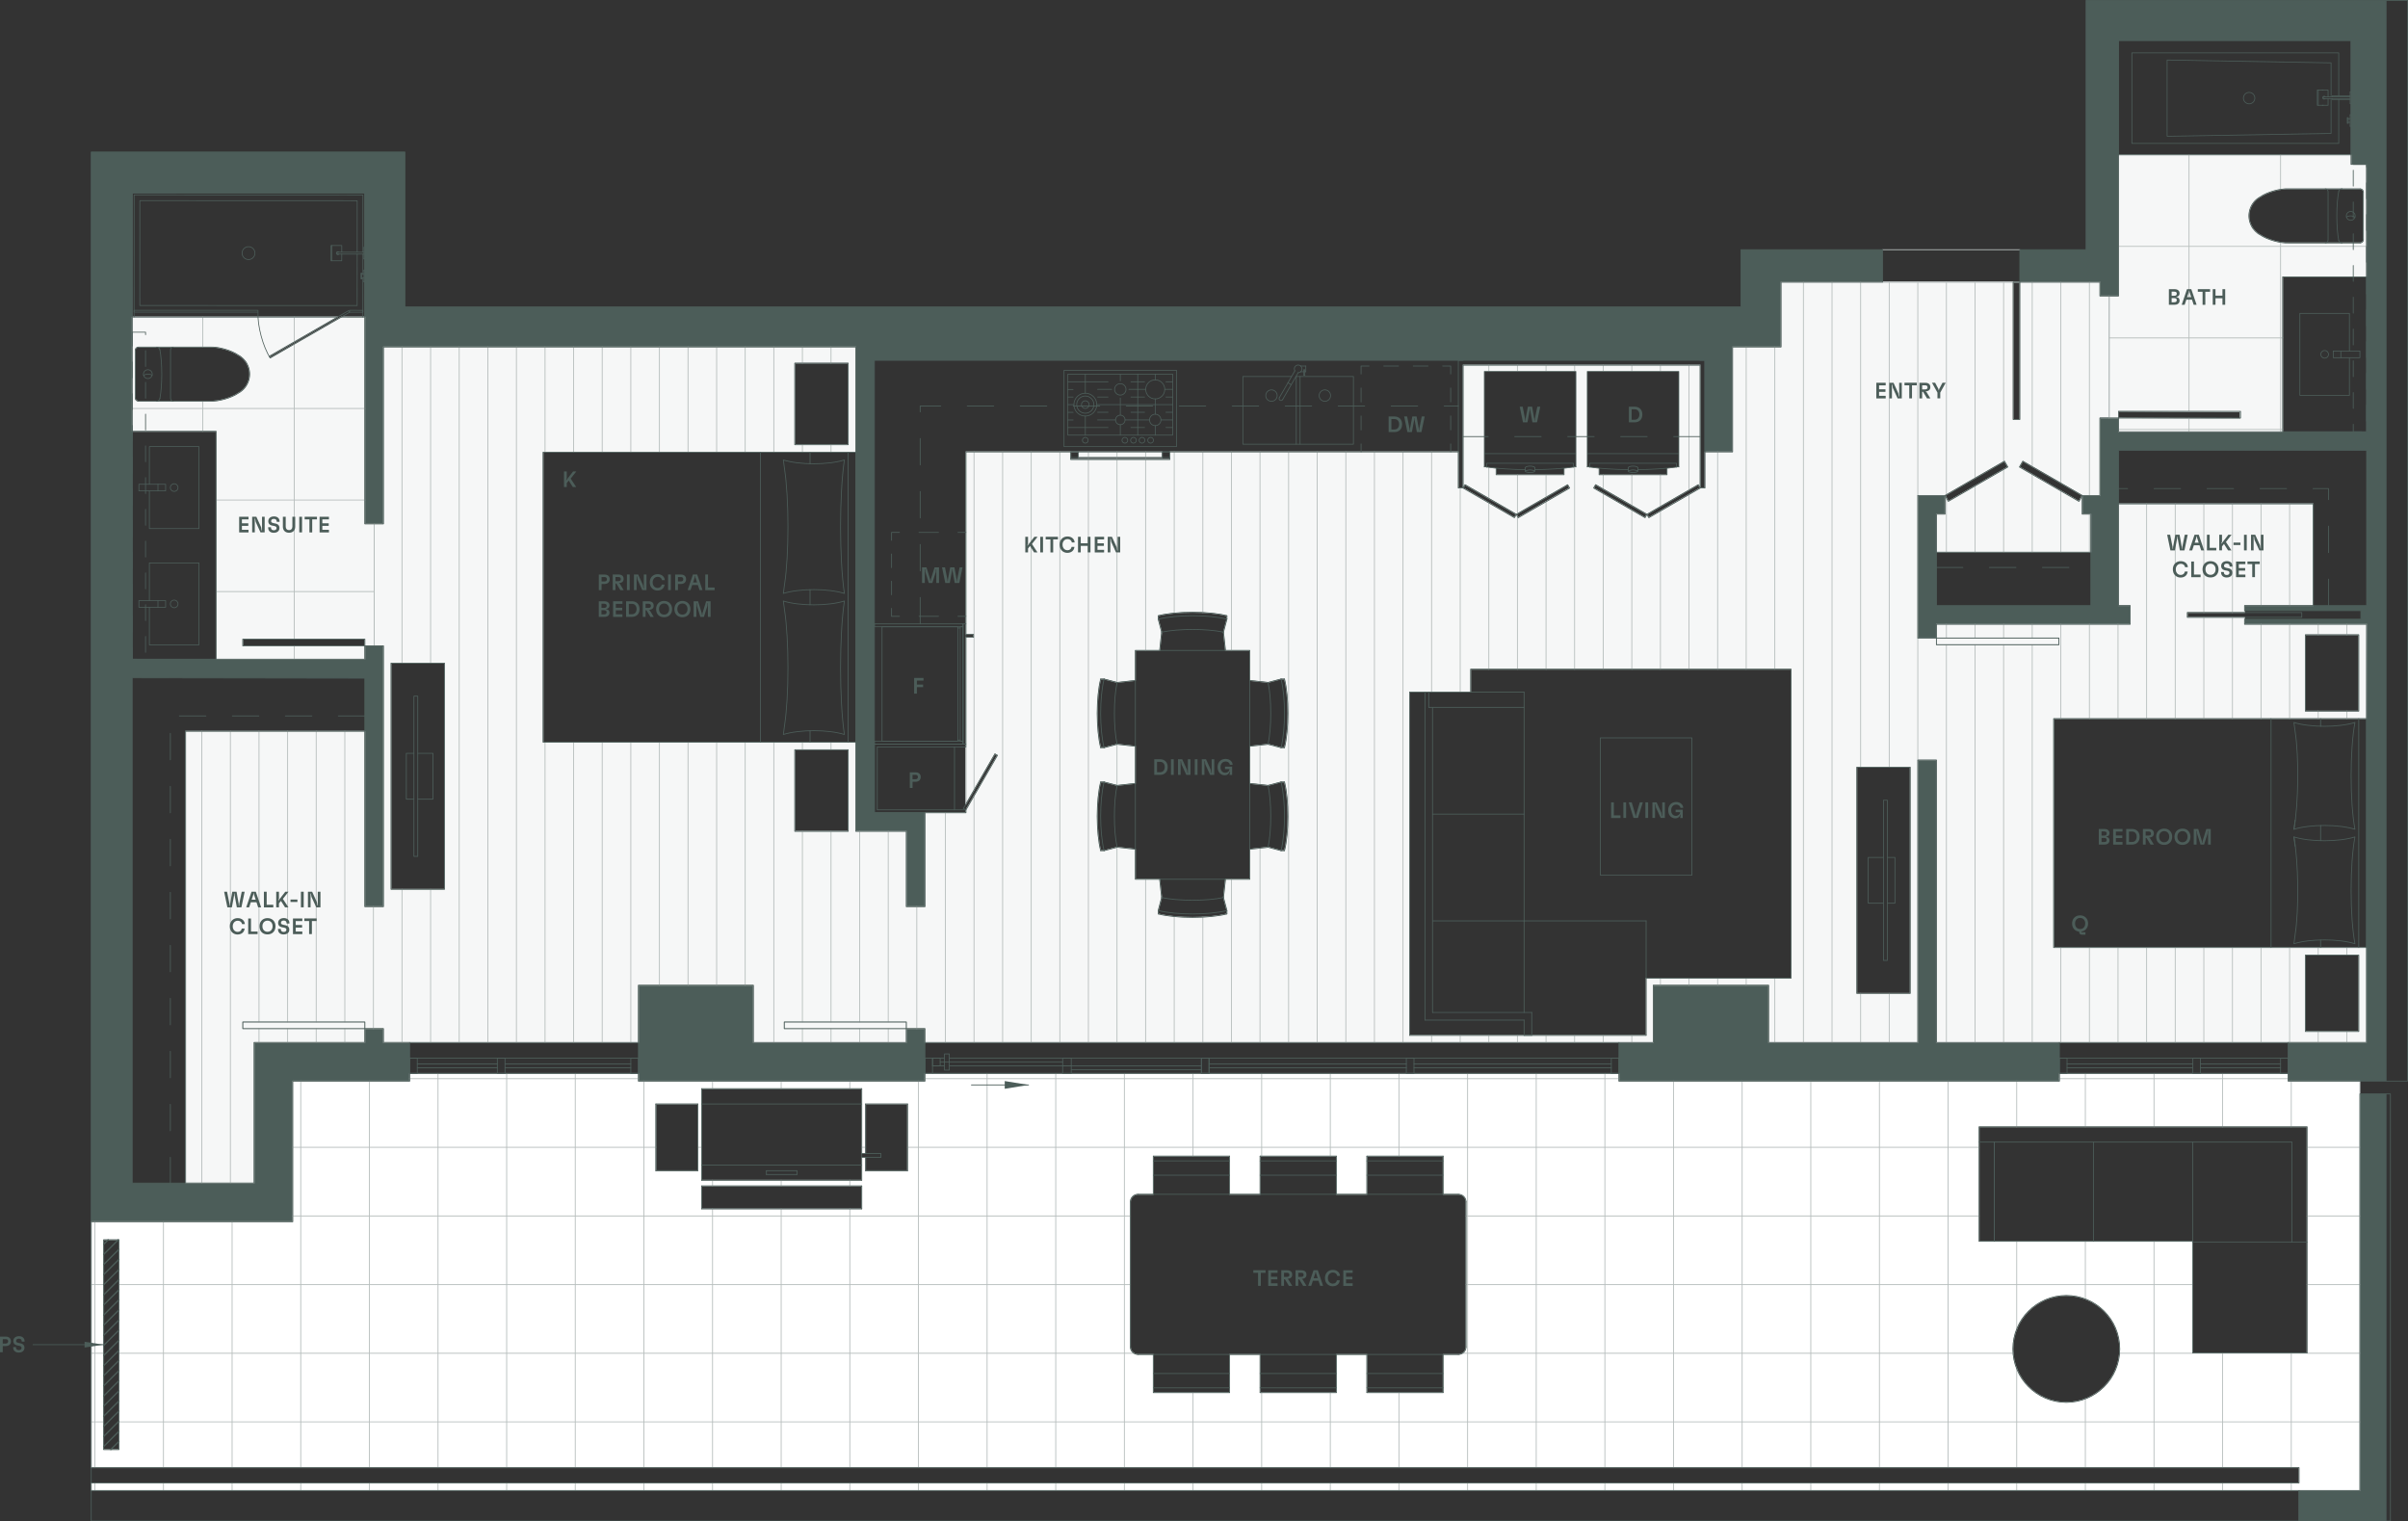 <?xml version="1.0" encoding="UTF-8"?><svg id="a" xmlns="http://www.w3.org/2000/svg" viewBox="0 0 535.34 338.22"><rect x="0" y="0" width="535.34" height="338.22" fill="#333333" stroke="none"/><defs><style>.b{stroke-dasharray:0 0 3.02 3.02;}.b,.c,.d,.e,.f,.g,.h,.i,.j,.k{fill:none;stroke-linecap:round;stroke-linejoin:round;}.b,.c,.d,.e,.f,.g,.i,.j,.k{stroke:#4c5d59;}.b,.c,.f,.g,.i,.j,.k{stroke-width:.18px;}.l{fill:#fff;}.c{stroke-dasharray:0 0 5.89 5.89;}.d{stroke-width:.17px;}.m{fill:#f6f7f7;}.n,.o{fill:#4c5d59;}.e{stroke-width:.29px;}.f{stroke-dasharray:0 0 3.53 3.53;}.g{stroke-dasharray:0 0 4.33 4.33;}.o{fill-rule:evenodd;}.h{stroke:#b7bebd;stroke-width:.19px;}.i{stroke-dasharray:0 0 3.11 3.11;}.j{stroke-dasharray:0 0 3.28 3.28;}</style></defs><line class="h" x1="449.04" y1="62.72" x2="418.52" y2="62.72"/><path class="m" d="M522.69,36.54v-2.12h-51.71v31.37h-2.07v27.13h2.07v-1.48l27.02,.11v1.48l-27.02-.11v3.07h36.51V61.55h18.6v-25.01h-3.39Zm2.72,16.73c0,.4-.32,.72-.72,.72h-15.9c-1.86,.1-4.79-.73-6.32-1.8-.7-.33-1.58-1.21-1.91-1.91-1.27-2.33-.42-5.24,1.91-6.51,1.53-1.07,4.46-1.9,6.32-1.8h15.9c.4,0,.72,.32,.72,.72v10.58Z"/><path class="m" d="M81.11,116.45v-45.99h-5.23l-15.79,9.11-.21-.37,15.14-8.74H29.39v25.43h18.65v50.65h33.06v-2.97h-27.13v-1.48h27.13v1.48h2.07v-27.13h-2.07Zm-28.11-29.07c-1.53,1.07-4.45,1.9-6.32,1.8h-15.9c-.4,0-.72-.32-.72-.72v-10.58c0-.4,.32-.72,.72-.72h15.9c1.86-.1,4.79,.73,6.32,1.8,.7,.33,1.58,1.21,1.91,1.91,1.27,2.33,.42,5.24-1.91,6.51"/><path class="l" d="M508.7,240.33v-1.7h-50.87v1.7h-97.92v-1.7H205.62v1.7h-63.69v-1.7h-50.87v1.7h-25.99v31.25H20.28v54.68H511.11v3.39H20.28v1.69h504.37v-91.02h-15.95ZM26.43,322.23h-3.39v-46.63h3.39v46.63Zm128.7-61.98h-9.33v-14.84h9.33v14.84Zm36.45,8.48h-35.61v-5.09h35.61v5.09Zm10.17-8.48h-9.32v-2.97h-.85v5.09h-35.61v-20.35h35.61v14.41h.85v-11.02h9.32v14.84Zm124.16,39.15c0,.94-.76,1.7-1.7,1.7h-3.39v8.48h-16.96v-8.48h-6.78v8.48h-16.96v-8.48h-6.78v8.48h-16.96v-8.48h-3.39c-.94,0-1.7-.76-1.7-1.7v-32.22c0-.94,.76-1.69,1.7-1.69h3.39v-8.48h16.96v8.48h6.78v-8.48h16.96v8.48h6.78v-8.48h16.96v8.48h3.39c.94,0,1.7,.76,1.7,1.69v32.22Zm133.46,12.33c-6.55,0-11.87-5.31-11.87-11.87s5.31-11.87,11.87-11.87,11.87,5.31,11.87,11.87-5.31,11.87-11.87,11.87m53.52-10.99h-25.43v-24.81h-47.47v-25.43h72.91v50.24Z"/><path class="m" d="M526.08,159.73l.05-21h-27.13v-1.54h-12.72v-1.06h12.72v-1.54h15.26v-22.64h-43.29v22.64h2.6v4.13h-43.08v3.07h-4.13v-31.69h6.04l13.21-7.63,.74,1.29-13.22,7.63-.74-1.29v4.13h-1.91v8.48h34.34v-8.48h-1.91v-4.13l-.74,1.29-13.21-7.63,.74-1.29,13.22,7.63h3.92v-17.23h2.07v-27.13h-2.07v-3.07h-17.8v30.52h-1.48v-30.52h-51.61v14.41h-10.77v23.31h-6.15v8.04h-1.06l-11.41,6.59-.42-.73-.42,.73-11.41-6.59,.42-.73,11.41,6.59,11.41-6.59,.42,.73v-27.32h-52.7v27.32l.42-.73,11.41,6.59,11.41-6.59,.42,.73-11.41,6.59-.42-.73-.42,.73-11.41-6.59h-1.06v-8.04h-64.13v1.7h-22.04v-1.7h-23.3v40.59h1.69v.63h-1.69v37.09l6.44-11.16,.55,.32-6.99,12.11v.64h-9.11v20.88h-4.13v-16.74h-11.23v-19.82H120.74V100.51h69.52v-23.42H85.24v39.32h-2.07v27.13h2.07v57.97h-4.13v-39H41.26v100.45h15.23v-31.25h24.61v-3.07h4.13v3.07h56.7v-12.72h25.54v12.72h34.01v-3.07h4.13v3.07h161.92v-12.72h25.65v12.72h33.17v-62.78h4.13v62.78h95.59v-21.11h-69.52v-50.87h69.52Zm-13.57-18.65h11.87v16.96h-11.87v-16.96ZM176.69,80.7h11.87v18.12h-11.87v-18.12Zm-77.89,116.96h-11.87v-50.27h11.87v50.27Zm89.76-12.9h-11.87v-18.12h11.87v18.12Zm164.33-102.16h20.35v21.19c-.66,.09-1.97,.23-2.64,.29v1.41h-15.07v-1.41c-.67-.06-1.98-.2-2.64-.29v-21.19Zm-5.18,21.48v1.41h-15.07v-1.41c-.66-.06-1.98-.2-2.64-.29v-21.19h20.35v21.19c-.66,.09-1.97,.23-2.64,.29m-65.8,70.48l2.89-.76h.76c1.02,4.03,1.02,11.23,0,15.26h-.76l-2.89-.76-4.06,.44v6.68h-5.41l-.44,4.06,.76,2.89v.76c-4.03,1.02-11.23,1.02-15.26,0v-.76l.76-2.89-.44-4.06h-5.41v-6.68l-4.06-.44-2.89,.76h-.76c-1.02-4.03-1.02-11.23,0-15.26h.76l2.89,.76,4.06-.44v-8.27l-4.06-.44-2.89,.76h-.76c-1.02-4.03-1.02-11.23,0-15.26h.76l2.89,.76,4.06-.44v-6.68h5.41l.44-4.06-.76-2.89v-.76c4.03-1.02,11.23-1.02,15.26,0v.76l-.76,2.89,.44,4.06h5.41v6.68l4.06,.44,2.89-.76h.76c1.02,4.03,1.02,11.23,0,15.26h-.76l-2.89-.76-4.06,.44v8.27l4.06,.44Zm116.27,42.84h-32.22v12.72h-52.56v-76.3h13.56v-5.09h71.21v68.67Zm26.49,3.39h-11.87v-50.27h11.87v50.27Zm87.85-8.5h11.87v16.96h-11.87v-16.96Z"/><rect class="m" x="239.73" y="100.41" width="18.65" height="1.27"/><polygon class="n" points="524.65 243.17 524.65 331.35 511.11 331.35 511.11 338.13 530.56 338.13 530.56 243.17 524.65 243.17"/><polygon class="o" points="418.52 55.51 418.52 62.72 395.95 62.72 395.95 77.13 385.18 77.13 385.18 100.44 379.03 100.44 379.03 80.1 194.39 80.1 194.39 180.66 205.63 180.66 205.63 201.54 201.49 201.54 201.49 184.8 190.26 184.8 190.26 77.13 85.24 77.13 85.24 116.44 81.11 116.44 81.11 42.9 29.39 42.9 29.39 146.54 81.11 146.54 81.11 143.57 85.24 143.57 85.24 201.54 81.11 201.54 81.11 150.75 29.39 150.67 29.39 262.99 56.5 262.99 56.5 231.74 81.11 231.74 81.11 228.67 85.24 228.67 85.24 231.74 91.07 231.74 91.07 240.33 65.08 240.33 65.08 271.58 20.28 271.58 20.28 33.79 90.01 33.79 90.01 68.23 387.05 68.23 387.05 55.51 418.52 55.51"/><polygon class="n" points="463.77 .09 463.77 55.51 449.04 55.51 449.04 62.72 466.85 62.72 466.85 65.79 470.98 65.79 470.98 8.99 522.69 8.99 522.69 36.54 526.14 36.54 526.14 95.99 470.98 95.99 470.98 92.92 466.85 92.92 466.85 110.15 462.92 110.15 462.92 114.28 464.83 114.28 464.83 134.63 430.5 134.63 430.5 114.28 432.4 114.28 432.4 110.15 426.36 110.15 426.36 141.84 430.5 141.84 430.5 138.76 473.57 138.76 473.57 134.63 470.98 134.63 470.98 100.13 526.14 100.13 526.14 134.63 499.01 134.63 499.01 135.74 524.87 135.74 524.87 137.65 499.01 137.65 499.01 138.76 526.14 138.76 526.14 231.74 508.7 231.74 508.7 240.33 530.57 240.33 530.57 .09 463.77 .09"/><polygon class="o" points="167.48 231.74 167.48 219.03 141.94 219.03 141.94 240.33 205.62 240.33 205.62 228.67 201.49 228.67 201.49 231.74 167.48 231.74"/><polygon class="o" points="430.5 168.96 426.36 168.96 426.36 231.74 393.2 231.74 393.2 219.03 367.55 219.03 367.55 231.74 359.92 231.74 359.92 240.33 457.83 240.33 457.83 231.74 430.5 231.74 430.5 168.96"/><line class="h" x1="44.87" y1="263" x2="44.87" y2="162.55"/><line class="h" x1="51.22" y1="263" x2="51.22" y2="162.55"/><line class="h" x1="57.58" y1="231.75" x2="57.58" y2="228.67"/><line class="h" x1="57.58" y1="227.19" x2="57.58" y2="162.55"/><line class="h" x1="63.94" y1="231.75" x2="63.94" y2="228.67"/><line class="h" x1="63.94" y1="227.19" x2="63.94" y2="162.55"/><line class="h" x1="70.3" y1="231.75" x2="70.3" y2="228.67"/><line class="h" x1="70.3" y1="227.19" x2="70.3" y2="162.55"/><line class="h" x1="76.66" y1="231.75" x2="76.66" y2="228.67"/><line class="h" x1="76.66" y1="227.19" x2="76.66" y2="162.55"/><line class="h" x1="83.02" y1="228.67" x2="83.02" y2="201.54"/><line class="h" x1="89.37" y1="231.75" x2="89.37" y2="197.7"/><line class="h" x1="89.37" y1="147.42" x2="89.37" y2="77.13"/><line class="h" x1="95.73" y1="231.75" x2="95.73" y2="197.7"/><line class="h" x1="95.73" y1="147.42" x2="95.73" y2="77.13"/><line class="h" x1="102.09" y1="231.75" x2="102.09" y2="77.13"/><line class="h" x1="108.45" y1="231.75" x2="108.45" y2="77.13"/><line class="h" x1="114.81" y1="231.75" x2="114.81" y2="77.13"/><line class="h" x1="121.17" y1="231.75" x2="121.17" y2="164.98"/><line class="h" x1="121.17" y1="100.55" x2="121.17" y2="77.13"/><line class="h" x1="127.52" y1="231.75" x2="127.52" y2="164.98"/><line class="h" x1="127.52" y1="100.55" x2="127.52" y2="77.13"/><line class="h" x1="133.88" y1="231.75" x2="133.88" y2="164.98"/><line class="h" x1="133.88" y1="100.55" x2="133.88" y2="77.13"/><line class="h" x1="140.24" y1="231.75" x2="140.24" y2="164.98"/><line class="h" x1="140.24" y1="100.55" x2="140.24" y2="77.13"/><line class="h" x1="146.6" y1="219.03" x2="146.6" y2="164.98"/><line class="h" x1="146.6" y1="100.55" x2="146.6" y2="77.13"/><line class="h" x1="152.96" y1="219.03" x2="152.96" y2="164.98"/><line class="h" x1="152.96" y1="100.55" x2="152.96" y2="77.13"/><line class="h" x1="159.32" y1="219.03" x2="159.32" y2="164.98"/><line class="h" x1="159.32" y1="100.55" x2="159.32" y2="77.13"/><line class="h" x1="165.67" y1="219.03" x2="165.67" y2="164.98"/><line class="h" x1="165.67" y1="100.55" x2="165.67" y2="77.13"/><line class="h" x1="172.03" y1="231.75" x2="172.03" y2="164.98"/><line class="h" x1="172.03" y1="100.55" x2="172.03" y2="77.13"/><line class="h" x1="178.39" y1="231.75" x2="178.39" y2="228.67"/><line class="h" x1="178.39" y1="80.74" x2="178.39" y2="77.13"/><line class="h" x1="178.39" y1="227.19" x2="178.39" y2="184.8"/><line class="h" x1="178.39" y1="100.55" x2="178.39" y2="98.86"/><line class="h" x1="178.39" y1="166.68" x2="178.39" y2="164.98"/><line class="h" x1="184.75" y1="231.75" x2="184.75" y2="228.67"/><line class="h" x1="184.75" y1="80.74" x2="184.75" y2="77.13"/><line class="h" x1="184.75" y1="227.19" x2="184.75" y2="184.8"/><line class="h" x1="184.75" y1="100.55" x2="184.75" y2="98.86"/><line class="h" x1="184.75" y1="166.68" x2="184.75" y2="164.98"/><line class="h" x1="191.11" y1="231.75" x2="191.11" y2="228.67"/><line class="h" x1="191.11" y1="227.19" x2="191.11" y2="184.8"/><line class="h" x1="197.47" y1="231.75" x2="197.47" y2="228.67"/><line class="h" x1="197.47" y1="227.19" x2="197.47" y2="184.8"/><line class="h" x1="203.82" y1="228.67" x2="203.82" y2="201.54"/><line class="h" x1="210.18" y1="231.75" x2="210.18" y2="180.67"/><line class="h" x1="216.54" y1="231.75" x2="216.54" y2="176.91"/><line class="h" x1="216.54" y1="175.64" x2="216.54" y2="100.45"/><line class="h" x1="222.9" y1="231.75" x2="222.9" y2="100.45"/><line class="h" x1="229.26" y1="231.75" x2="229.26" y2="100.45"/><line class="h" x1="235.62" y1="231.75" x2="235.62" y2="100.45"/><line class="h" x1="241.97" y1="231.75" x2="241.97" y2="102.14"/><line class="h" x1="241.97" y1="101.72" x2="241.97" y2="100.45"/><line class="h" x1="248.33" y1="231.75" x2="248.33" y2="188.34"/><line class="h" x1="248.33" y1="101.72" x2="248.33" y2="100.45"/><line class="h" x1="248.33" y1="174.6" x2="248.33" y2="165.45"/><line class="h" x1="248.33" y1="151.71" x2="248.33" y2="102.14"/><line class="h" x1="254.69" y1="231.75" x2="254.69" y2="195.46"/><line class="h" x1="254.69" y1="101.72" x2="254.69" y2="100.45"/><line class="h" x1="254.69" y1="144.59" x2="254.69" y2="102.14"/><line class="h" x1="261.05" y1="231.75" x2="261.05" y2="203.72"/><line class="h" x1="261.05" y1="136.33" x2="261.05" y2="100.45"/><line class="h" x1="267.41" y1="231.75" x2="267.41" y2="203.87"/><line class="h" x1="267.41" y1="136.18" x2="267.41" y2="100.45"/><line class="h" x1="273.77" y1="231.75" x2="273.77" y2="195.46"/><line class="h" x1="273.77" y1="144.59" x2="273.77" y2="100.45"/><line class="h" x1="280.12" y1="231.75" x2="280.12" y2="188.53"/><line class="h" x1="280.12" y1="151.52" x2="280.12" y2="100.45"/><line class="h" x1="280.12" y1="174.41" x2="280.12" y2="165.64"/><line class="h" x1="286.48" y1="231.75" x2="286.48" y2="100.45"/><line class="h" x1="292.84" y1="231.75" x2="292.84" y2="100.45"/><line class="h" x1="299.2" y1="231.75" x2="299.2" y2="100.45"/><line class="h" x1="305.56" y1="231.75" x2="305.56" y2="100.45"/><line class="h" x1="311.91" y1="231.75" x2="311.91" y2="100.45"/><line class="h" x1="318.27" y1="231.75" x2="318.27" y2="230.16"/><line class="h" x1="318.27" y1="153.86" x2="318.27" y2="100.45"/><line class="h" x1="324.63" y1="231.75" x2="324.63" y2="230.16"/><line class="h" x1="324.63" y1="153.86" x2="324.63" y2="108.48"/><line class="h" x1="330.99" y1="231.75" x2="330.99" y2="230.16"/><line class="h" x1="330.99" y1="110.81" x2="330.99" y2="103.91"/><line class="h" x1="330.99" y1="148.77" x2="330.99" y2="111.79"/><line class="h" x1="337.35" y1="231.75" x2="337.35" y2="230.16"/><line class="h" x1="337.35" y1="114.2" x2="337.35" y2="105.53"/><line class="h" x1="337.35" y1="148.77" x2="337.35" y2="114.76"/><line class="h" x1="343.71" y1="231.75" x2="343.71" y2="230.16"/><line class="h" x1="343.71" y1="110.52" x2="343.71" y2="105.71"/><line class="h" x1="343.71" y1="148.77" x2="343.71" y2="111.5"/><line class="h" x1="350.06" y1="231.75" x2="350.06" y2="230.16"/><line class="h" x1="350.06" y1="148.77" x2="350.06" y2="103.8"/><line class="h" x1="356.42" y1="231.75" x2="356.42" y2="230.16"/><line class="h" x1="356.42" y1="108.73" x2="356.42" y2="105.53"/><line class="h" x1="356.42" y1="148.77" x2="356.42" y2="109.71"/><line class="h" x1="362.78" y1="231.75" x2="362.78" y2="230.16"/><line class="h" x1="362.78" y1="112.4" x2="362.78" y2="105.53"/><line class="h" x1="362.78" y1="148.77" x2="362.78" y2="113.38"/><line class="h" x1="369.14" y1="219.03" x2="369.14" y2="217.44"/><line class="h" x1="369.14" y1="112.6" x2="369.14" y2="105.53"/><line class="h" x1="369.14" y1="148.77" x2="369.14" y2="113.58"/><line class="h" x1="375.5" y1="219.03" x2="375.5" y2="217.44"/><line class="h" x1="375.5" y1="108.93" x2="375.5" y2="81.16"/><line class="h" x1="375.5" y1="148.77" x2="375.5" y2="109.91"/><line class="h" x1="381.86" y1="219.03" x2="381.86" y2="217.44"/><line class="h" x1="381.86" y1="148.77" x2="381.86" y2="100.45"/><line class="h" x1="388.21" y1="219.03" x2="388.21" y2="217.44"/><line class="h" x1="388.21" y1="148.77" x2="388.21" y2="77.13"/><line class="h" x1="394.57" y1="231.75" x2="394.57" y2="217.44"/><line class="h" x1="394.57" y1="148.77" x2="394.57" y2="77.13"/><line class="h" x1="400.93" y1="231.75" x2="400.93" y2="62.72"/><line class="h" x1="407.29" y1="231.75" x2="407.29" y2="62.72"/><line class="h" x1="413.65" y1="231.75" x2="413.65" y2="220.83"/><line class="h" x1="413.65" y1="170.56" x2="413.65" y2="62.72"/><line class="h" x1="420.01" y1="231.75" x2="420.01" y2="220.83"/><line class="h" x1="420.01" y1="170.56" x2="420.01" y2="62.72"/><line class="h" x1="426.36" y1="110.15" x2="426.36" y2="62.72"/><line class="h" x1="426.36" y1="168.97" x2="426.36" y2="141.84"/><line class="h" x1="432.72" y1="231.75" x2="432.72" y2="143.32"/><line class="h" x1="432.72" y1="109.97" x2="432.72" y2="62.72"/><line class="h" x1="432.72" y1="141.84" x2="432.72" y2="138.77"/><line class="h" x1="432.72" y1="122.76" x2="432.72" y2="110.7"/><line class="h" x1="439.08" y1="231.75" x2="439.08" y2="143.32"/><line class="h" x1="439.08" y1="106.3" x2="439.08" y2="62.72"/><line class="h" x1="439.08" y1="141.84" x2="439.08" y2="138.77"/><line class="h" x1="439.08" y1="122.76" x2="439.08" y2="108.01"/><line class="h" x1="445.44" y1="231.75" x2="445.44" y2="143.32"/><line class="h" x1="445.44" y1="102.63" x2="445.44" y2="62.72"/><line class="h" x1="445.44" y1="141.84" x2="445.44" y2="138.77"/><line class="h" x1="445.44" y1="122.76" x2="445.44" y2="104.34"/><line class="h" x1="451.8" y1="231.75" x2="451.8" y2="143.32"/><line class="h" x1="451.8" y1="103.73" x2="451.8" y2="62.72"/><line class="h" x1="451.8" y1="141.84" x2="451.8" y2="138.77"/><line class="h" x1="451.8" y1="122.76" x2="451.8" y2="105.44"/><line class="h" x1="458.16" y1="231.75" x2="458.16" y2="210.64"/><line class="h" x1="458.16" y1="107.4" x2="458.16" y2="62.72"/><line class="h" x1="458.16" y1="159.77" x2="458.16" y2="138.76"/><line class="h" x1="458.16" y1="122.76" x2="458.16" y2="109.11"/><line class="h" x1="464.51" y1="231.75" x2="464.51" y2="210.64"/><line class="h" x1="464.51" y1="110.15" x2="464.51" y2="62.72"/><line class="h" x1="464.51" y1="159.77" x2="464.51" y2="138.76"/><line class="h" x1="464.51" y1="122.76" x2="464.51" y2="114.29"/><line class="h" x1="470.87" y1="231.75" x2="470.87" y2="210.64"/><line class="h" x1="470.87" y1="159.77" x2="470.87" y2="138.76"/><line class="h" x1="477.23" y1="231.75" x2="477.23" y2="210.64"/><line class="h" x1="477.23" y1="159.77" x2="477.23" y2="112"/><line class="h" x1="483.59" y1="231.75" x2="483.59" y2="210.64"/><line class="h" x1="483.59" y1="159.77" x2="483.59" y2="112"/><line class="h" x1="489.95" y1="231.75" x2="489.95" y2="210.64"/><line class="h" x1="489.95" y1="136.17" x2="489.95" y2="112"/><line class="h" x1="489.95" y1="159.77" x2="489.95" y2="137.23"/><line class="h" x1="496.31" y1="231.75" x2="496.31" y2="210.64"/><line class="h" x1="496.31" y1="136.17" x2="496.31" y2="112"/><line class="h" x1="496.31" y1="159.77" x2="496.31" y2="137.23"/><line class="h" x1="502.66" y1="231.75" x2="502.66" y2="210.64"/><line class="h" x1="502.66" y1="134.63" x2="502.66" y2="112"/><line class="h" x1="502.66" y1="159.77" x2="502.66" y2="138.76"/><line class="h" x1="509.02" y1="231.75" x2="509.02" y2="210.64"/><line class="h" x1="509.02" y1="134.63" x2="509.02" y2="112"/><line class="h" x1="509.02" y1="159.77" x2="509.02" y2="138.76"/><line class="h" x1="515.38" y1="231.75" x2="515.38" y2="229.29"/><line class="h" x1="515.38" y1="141.12" x2="515.38" y2="138.77"/><line class="h" x1="515.38" y1="212.33" x2="515.38" y2="210.63"/><line class="h" x1="515.38" y1="159.77" x2="515.38" y2="158.07"/><line class="h" x1="521.74" y1="231.75" x2="521.74" y2="229.29"/><line class="h" x1="521.74" y1="141.12" x2="521.74" y2="138.77"/><line class="h" x1="521.74" y1="212.33" x2="521.74" y2="210.63"/><line class="h" x1="521.74" y1="159.77" x2="521.74" y2="158.07"/><rect class="h" x="412.8" y="170.56" width="11.87" height="50.27"/><rect class="h" x="512.52" y="141.12" width="11.87" height="16.96"/><rect class="h" x="512.52" y="212.33" width="11.87" height="16.96"/><polygon class="h" points="313.4 153.86 326.96 153.86 326.96 148.77 398.18 148.77 398.18 217.44 365.96 217.44 365.96 230.15 313.4 230.15 313.4 153.86"/><rect class="h" x="176.7" y="80.74" width="11.87" height="18.12"/><path class="h" d="M244.7,189.1c-1.02-4.03-1.02-11.23,0-15.26h.76l2.89,.76,4.06-.44v-8.27l-4.06-.44-2.89,.76h-.76c-1.02-4.03-1.02-11.23,0-15.26h.76l2.89,.76,4.06-.44v-6.68h5.41l.44-4.06-.76-2.89v-.76c4.03-1.02,11.23-1.02,15.26,0v.76l-.76,2.89,.44,4.06h5.41v6.68l4.06,.44,2.89-.76h.76c1.02,4.03,1.02,11.23,0,15.26h-.76l-2.89-.76-4.06,.44v8.27l4.06,.44,2.89-.76h.76c1.02,4.03,1.02,11.23,0,15.26h-.76l-2.89-.76-4.06,.44v6.68h-5.41l-.44,4.06,.76,2.89v.76c-4.03,1.02-11.23,1.02-15.26,0v-.76l.76-2.89-.44-4.06h-5.41v-6.68l-4.06-.44-2.89,.76h-.76Z"/><rect class="h" x="176.7" y="166.68" width="11.87" height="18.12"/><polygon class="h" points="457.73 141.84 457.73 143.32 430.5 143.32 430.5 138.77 473.57 138.77 473.57 134.63 470.98 134.63 470.98 112 514.27 112 514.27 134.63 499.01 134.63 499.01 136.17 486.29 136.17 486.29 137.23 499.01 137.23 499.01 138.77 526.14 138.77 526.08 159.77 456.57 159.77 456.57 210.64 526.08 210.64 526.08 231.75 430.5 231.75 430.5 168.97 426.36 168.97 426.36 231.75 393.2 231.75 393.2 219.03 367.55 219.03 367.55 231.75 205.63 231.75 205.63 228.67 174.36 228.67 174.36 227.19 201.49 227.19 201.49 231.75 167.48 231.75 167.48 219.03 141.94 219.03 141.94 231.75 85.24 231.75 85.24 228.67 53.98 228.67 53.98 227.19 81.11 227.19 81.11 231.75 56.5 231.75 56.5 263 41.26 263 41.26 162.55 81.11 162.55 81.11 201.54 85.24 201.54 85.24 143.58 83.18 143.58 83.18 116.45 85.24 116.45 85.24 77.13 190.26 77.13 190.26 100.55 120.74 100.55 120.74 164.98 190.26 164.98 190.26 184.8 201.49 184.8 201.49 201.54 205.63 201.54 205.63 180.67 214.74 180.67 214.74 180.03 221.73 167.92 221.18 167.6 214.74 178.76 214.74 141.67 216.44 141.67 216.44 141.03 214.74 141.03 214.74 100.45 258.38 100.45 258.38 101.72 239.73 101.72 239.73 100.45 238.04 100.45 238.04 102.14 260.08 102.14 260.08 100.45 324.21 100.45 324.21 108.48 325.27 108.48 336.68 115.07 337.1 114.34 337.53 115.07 348.94 108.48 348.51 107.75 337.1 114.34 325.69 107.75 325.27 108.48 325.27 81.16 377.97 81.16 377.97 108.48 377.55 107.75 366.14 114.34 354.73 107.75 354.3 108.48 365.71 115.07 366.14 114.34 366.56 115.07 377.97 108.48 379.03 108.48 379.03 100.45 385.18 100.45 385.18 77.13 395.95 77.13 395.95 62.72 447.56 62.72 447.56 93.24 449.04 93.24 449.04 62.72 466.85 62.72 466.85 65.79 468.91 65.79 468.91 92.92 466.85 92.92 466.85 110.15 462.92 110.15 449.71 102.52 448.97 103.81 462.18 111.44 462.92 110.15 462.92 114.29 464.83 114.29 464.83 122.76 430.5 122.76 430.5 114.29 432.41 114.29 432.41 110.15 433.15 111.44 446.36 103.81 445.62 102.52 432.41 110.15 426.36 110.15 426.36 141.84 457.73 141.84"/><rect class="h" x="86.94" y="147.42" width="11.87" height="50.27"/><line class="h" x1="369.14" y1="82.57" x2="369.14" y2="81.16"/><line class="h" x1="362.78" y1="82.57" x2="362.78" y2="81.16"/><line class="h" x1="356.42" y1="82.57" x2="356.42" y2="81.16"/><line class="h" x1="350.07" y1="82.57" x2="350.07" y2="81.16"/><line class="h" x1="343.71" y1="82.57" x2="343.71" y2="81.16"/><line class="h" x1="337.35" y1="82.57" x2="337.35" y2="81.16"/><line class="h" x1="330.99" y1="82.57" x2="330.99" y2="81.16"/><line class="h" x1="470.98" y1="54.77" x2="526.08" y2="54.77"/><line class="h" x1="468.91" y1="75.12" x2="507.49" y2="75.12"/><line class="h" x1="470.98" y1="95.47" x2="507.49" y2="95.47"/><line class="h" x1="486.66" y1="96" x2="486.66" y2="92.98"/><line class="h" x1="486.66" y1="91.5" x2="486.66" y2="34.43"/><line class="h" x1="507.01" y1="96" x2="507.01" y2="53.86"/><line class="h" x1="507.01" y1="42.12" x2="507.01" y2="34.43"/><polygon class="h" points="468.91 65.79 468.91 92.92 470.98 92.92 470.98 91.44 498 91.54 498 93.03 470.98 92.92 470.98 96 507.49 96 507.49 61.55 526.08 61.55 526.08 36.55 522.69 36.55 522.69 34.43 470.98 34.43 470.98 65.79 468.91 65.79"/><line class="h" x1="29.39" y1="70.47" x2="75.02" y2="70.47"/><line class="h" x1="75.87" y1="70.47" x2="81.11" y2="70.47"/><line class="h" x1="29.39" y1="90.81" x2="81.11" y2="90.81"/><line class="h" x1="48.05" y1="111.16" x2="81.11" y2="111.16"/><line class="h" x1="48.05" y1="131.51" x2="83.18" y2="131.51"/><line class="h" x1="45.08" y1="95.89" x2="45.08" y2="89.18"/><line class="h" x1="45.08" y1="77.16" x2="45.08" y2="70.46"/><line class="h" x1="65.42" y1="146.54" x2="65.42" y2="143.58"/><line class="h" x1="65.42" y1="76" x2="65.42" y2="70.46"/><line class="h" x1="65.42" y1="142.09" x2="65.42" y2="76.49"/><polygon class="h" points="83.18 143.58 83.18 116.45 81.11 116.45 81.11 70.46 75.88 70.46 60.1 79.57 59.89 79.2 75.03 70.46 29.4 70.46 29.4 95.89 48.05 95.89 48.05 146.54 81.11 146.54 81.11 143.58 53.98 143.58 53.98 142.09 81.11 142.09 81.11 143.58 83.18 143.58"/><line class="h" x1="449.04" y1="62.72" x2="418.52" y2="62.72"/><line class="h" x1="449.04" y1="55.51" x2="418.52" y2="55.51"/><path class="h" d="M524.7,41.98c.4,0,.72,.32,.72,.72v10.58c0,.4-.32,.72-.72,.72h-15.9c-1.86,.1-4.79-.73-6.32-1.8-.7-.33-1.58-1.21-1.91-1.91-1.27-2.32-.42-5.24,1.91-6.51,1.53-1.07,4.45-1.9,6.32-1.8h15.9Z"/><path class="h" d="M30.78,77.16c-.4,0-.72,.32-.72,.72v10.58c0,.4,.32,.72,.72,.72h15.9c1.86,.1,4.79-.73,6.32-1.8,2.33-1.27,3.18-4.19,1.91-6.51-.33-.7-1.21-1.58-1.91-1.91-1.53-1.07-4.45-1.9-6.32-1.8h-15.9Z"/><line class="h" x1="91.07" y1="239.79" x2="141.94" y2="239.79"/><line class="h" x1="457.84" y1="239.79" x2="508.7" y2="239.79"/><line class="h" x1="205.62" y1="239.79" x2="359.92" y2="239.79"/><line class="h" x1="65.08" y1="255.05" x2="145.81" y2="255.05"/><line class="h" x1="512.9" y1="255.05" x2="524.65" y2="255.05"/><line class="h" x1="155.13" y1="255.05" x2="155.98" y2="255.05"/><line class="h" x1="201.76" y1="255.05" x2="439.99" y2="255.05"/><line class="h" x1="191.58" y1="255.05" x2="192.43" y2="255.05"/><line class="h" x1="65.08" y1="270.31" x2="251.31" y2="270.31"/><line class="h" x1="512.9" y1="270.31" x2="524.65" y2="270.31"/><line class="h" x1="325.92" y1="270.31" x2="439.99" y2="270.31"/><line class="h" x1="20.28" y1="285.57" x2="23.04" y2="285.57"/><line class="h" x1="512.9" y1="285.57" x2="524.65" y2="285.57"/><line class="h" x1="26.43" y1="285.57" x2="251.31" y2="285.57"/><line class="h" x1="325.92" y1="285.57" x2="487.46" y2="285.57"/><line class="h" x1="20.28" y1="300.83" x2="23.04" y2="300.83"/><line class="h" x1="471.21" y1="300.83" x2="524.65" y2="300.83"/><line class="h" x1="26.43" y1="300.83" x2="252.09" y2="300.83"/><line class="h" x1="325.14" y1="300.83" x2="447.55" y2="300.83"/><line class="h" x1="20.28" y1="316.09" x2="23.04" y2="316.09"/><line class="h" x1="26.43" y1="316.09" x2="524.65" y2="316.09"/><line class="h" x1="21.08" y1="331.35" x2="21.08" y2="329.65"/><line class="h" x1="21.08" y1="326.26" x2="21.08" y2="271.58"/><line class="h" x1="36.34" y1="331.35" x2="36.34" y2="329.65"/><line class="h" x1="36.34" y1="326.26" x2="36.34" y2="271.58"/><line class="h" x1="51.6" y1="331.35" x2="51.6" y2="329.65"/><line class="h" x1="51.6" y1="326.26" x2="51.6" y2="271.58"/><line class="h" x1="66.86" y1="331.35" x2="66.86" y2="329.65"/><line class="h" x1="66.86" y1="326.26" x2="66.86" y2="240.33"/><line class="h" x1="82.12" y1="331.35" x2="82.12" y2="329.65"/><line class="h" x1="82.12" y1="326.26" x2="82.12" y2="240.33"/><line class="h" x1="97.38" y1="331.35" x2="97.38" y2="329.65"/><line class="h" x1="97.38" y1="326.26" x2="97.38" y2="238.63"/><line class="h" x1="112.64" y1="331.35" x2="112.64" y2="329.65"/><line class="h" x1="112.64" y1="326.26" x2="112.64" y2="238.63"/><line class="h" x1="127.89" y1="331.35" x2="127.89" y2="329.65"/><line class="h" x1="127.89" y1="326.26" x2="127.89" y2="238.63"/><line class="h" x1="143.15" y1="331.35" x2="143.15" y2="329.65"/><line class="h" x1="143.15" y1="326.26" x2="143.15" y2="240.33"/><line class="h" x1="158.41" y1="331.35" x2="158.41" y2="329.65"/><line class="h" x1="158.41" y1="242.02" x2="158.41" y2="240.33"/><line class="h" x1="158.41" y1="326.26" x2="158.41" y2="268.73"/><line class="h" x1="158.41" y1="263.64" x2="158.41" y2="262.37"/><line class="h" x1="173.67" y1="331.35" x2="173.67" y2="329.65"/><line class="h" x1="173.67" y1="242.02" x2="173.67" y2="240.33"/><line class="h" x1="173.67" y1="326.26" x2="173.67" y2="268.73"/><line class="h" x1="173.67" y1="263.64" x2="173.67" y2="262.37"/><line class="h" x1="188.93" y1="331.35" x2="188.93" y2="329.65"/><line class="h" x1="188.93" y1="242.02" x2="188.93" y2="240.33"/><line class="h" x1="188.93" y1="326.26" x2="188.93" y2="268.73"/><line class="h" x1="188.93" y1="263.64" x2="188.93" y2="262.37"/><line class="h" x1="204.19" y1="331.35" x2="204.19" y2="329.65"/><line class="h" x1="204.19" y1="326.26" x2="204.19" y2="240.33"/><line class="h" x1="219.45" y1="331.35" x2="219.45" y2="329.65"/><line class="h" x1="219.45" y1="326.26" x2="219.45" y2="238.63"/><line class="h" x1="234.71" y1="331.35" x2="234.71" y2="329.65"/><line class="h" x1="234.71" y1="326.26" x2="234.71" y2="238.63"/><line class="h" x1="249.97" y1="331.35" x2="249.97" y2="329.65"/><line class="h" x1="249.97" y1="326.26" x2="249.97" y2="238.63"/><line class="h" x1="265.23" y1="331.35" x2="265.23" y2="329.65"/><line class="h" x1="265.23" y1="257.01" x2="265.23" y2="238.63"/><line class="h" x1="265.23" y1="326.26" x2="265.23" y2="309.58"/><line class="h" x1="280.49" y1="331.35" x2="280.49" y2="329.65"/><line class="h" x1="280.49" y1="257.01" x2="280.49" y2="238.63"/><line class="h" x1="280.49" y1="326.26" x2="280.49" y2="309.58"/><line class="h" x1="295.75" y1="331.35" x2="295.75" y2="329.65"/><line class="h" x1="295.75" y1="257.01" x2="295.75" y2="238.63"/><line class="h" x1="295.75" y1="326.26" x2="295.75" y2="309.58"/><line class="h" x1="311.01" y1="331.35" x2="311.01" y2="329.65"/><line class="h" x1="311.01" y1="257.01" x2="311.01" y2="238.63"/><line class="h" x1="311.01" y1="326.26" x2="311.01" y2="309.58"/><line class="h" x1="326.27" y1="331.35" x2="326.27" y2="329.65"/><line class="h" x1="326.27" y1="326.26" x2="326.27" y2="238.63"/><line class="h" x1="341.53" y1="331.35" x2="341.53" y2="329.65"/><line class="h" x1="341.53" y1="326.26" x2="341.53" y2="238.63"/><line class="h" x1="356.79" y1="331.35" x2="356.79" y2="329.65"/><line class="h" x1="356.79" y1="326.26" x2="356.79" y2="238.63"/><line class="h" x1="372.05" y1="331.35" x2="372.05" y2="329.65"/><line class="h" x1="372.05" y1="326.26" x2="372.05" y2="240.33"/><line class="h" x1="387.31" y1="331.35" x2="387.31" y2="329.65"/><line class="h" x1="387.31" y1="326.26" x2="387.31" y2="240.33"/><line class="h" x1="402.57" y1="331.35" x2="402.57" y2="329.65"/><line class="h" x1="402.57" y1="326.26" x2="402.57" y2="240.33"/><line class="h" x1="417.83" y1="331.35" x2="417.83" y2="329.65"/><line class="h" x1="417.83" y1="326.26" x2="417.83" y2="240.33"/><line class="h" x1="433.09" y1="331.35" x2="433.09" y2="329.65"/><line class="h" x1="433.09" y1="326.26" x2="433.09" y2="240.33"/><line class="h" x1="448.35" y1="331.35" x2="448.35" y2="329.65"/><line class="h" x1="448.35" y1="250.5" x2="448.35" y2="240.33"/><line class="h" x1="448.35" y1="326.26" x2="448.35" y2="304.27"/><line class="h" x1="448.35" y1="295.47" x2="448.35" y2="275.93"/><line class="h" x1="463.61" y1="331.35" x2="463.61" y2="329.65"/><line class="h" x1="463.61" y1="250.5" x2="463.61" y2="238.63"/><line class="h" x1="463.61" y1="326.26" x2="463.61" y2="310.96"/><line class="h" x1="463.61" y1="288.78" x2="463.61" y2="275.94"/><line class="h" x1="478.87" y1="331.35" x2="478.87" y2="329.65"/><line class="h" x1="478.87" y1="250.5" x2="478.87" y2="238.63"/><line class="h" x1="478.87" y1="326.26" x2="478.87" y2="275.94"/><line class="h" x1="494.13" y1="331.35" x2="494.13" y2="329.65"/><line class="h" x1="494.13" y1="250.5" x2="494.13" y2="238.63"/><line class="h" x1="494.13" y1="326.26" x2="494.13" y2="300.75"/><line class="h" x1="509.39" y1="331.35" x2="509.39" y2="329.65"/><line class="h" x1="509.39" y1="250.5" x2="509.39" y2="240.33"/><line class="h" x1="509.39" y1="326.26" x2="509.39" y2="300.75"/><polygon class="h" points="524.65 331.35 20.28 331.35 20.28 329.65 511.11 329.65 511.11 326.26 20.28 326.26 20.28 271.58 65.08 271.58 65.08 240.33 91.07 240.33 91.07 238.63 141.94 238.63 141.94 240.33 205.62 240.33 205.62 238.63 359.92 238.63 359.92 240.33 457.84 240.33 457.84 238.63 508.7 238.63 508.7 240.33 524.65 240.33 524.65 331.35"/><rect class="h" x="23.04" y="275.61" width="3.39" height="46.63"/><path class="h" d="M251.31,299.4c0,.94,.76,1.7,1.7,1.7h3.39v8.48h16.96v-8.48h6.78v8.48h16.96v-8.48h6.78v8.48h16.96v-8.48h3.39c.93,0,1.69-.76,1.69-1.7v-32.21c0-.94-.76-1.69-1.69-1.69h-3.39v-8.48h-16.96v8.48h-6.78v-8.48h-16.96v8.48h-6.78v-8.48h-16.96v8.48h-3.39c-.94,0-1.7,.76-1.7,1.69v32.21Z"/><polygon class="h" points="487.46 300.75 512.9 300.75 512.9 250.5 439.99 250.5 439.99 275.94 487.46 275.94 487.46 300.75"/><path class="h" d="M471.25,299.87c0-6.55-5.31-11.87-11.87-11.87s-11.87,5.31-11.87,11.87,5.32,11.87,11.87,11.87,11.87-5.31,11.87-11.87Z"/><line class="h" x1="214.74" y1="166.04" x2="214.74" y2="178.76"/><rect class="h" x="145.81" y="245.42" width="9.32" height="14.84"/><rect class="h" x="155.98" y="263.64" width="35.61" height="5.09"/><polygon class="h" points="155.98 242.02 191.58 242.02 191.58 256.44 192.43 256.44 192.43 245.42 201.76 245.42 201.76 260.25 192.43 260.25 192.43 257.28 191.58 257.28 191.58 262.37 155.98 262.37 155.98 242.02"/><line class="e" x1="23.04" y1="276.62" x2="24.05" y2="275.61"/><line class="e" x1="23.04" y1="278.87" x2="26.3" y2="275.61"/><line class="e" x1="23.04" y1="281.12" x2="26.43" y2="277.73"/><line class="e" x1="23.04" y1="283.36" x2="26.43" y2="279.97"/><line class="e" x1="23.04" y1="285.61" x2="26.43" y2="282.22"/><line class="e" x1="23.04" y1="287.86" x2="26.43" y2="284.47"/><line class="e" x1="23.04" y1="290.11" x2="26.43" y2="286.72"/><line class="e" x1="23.04" y1="292.36" x2="26.43" y2="288.96"/><line class="e" x1="23.04" y1="294.6" x2="26.43" y2="291.21"/><line class="e" x1="23.04" y1="296.85" x2="26.43" y2="293.46"/><line class="e" x1="23.04" y1="299.1" x2="26.43" y2="295.71"/><line class="e" x1="23.04" y1="301.35" x2="26.43" y2="297.96"/><line class="e" x1="23.04" y1="303.6" x2="26.43" y2="300.2"/><line class="e" x1="23.04" y1="305.84" x2="26.43" y2="302.45"/><line class="e" x1="23.04" y1="308.09" x2="26.43" y2="304.7"/><line class="e" x1="23.04" y1="310.34" x2="26.43" y2="306.95"/><line class="e" x1="23.04" y1="312.59" x2="26.43" y2="309.2"/><line class="e" x1="23.04" y1="314.84" x2="26.43" y2="311.45"/><line class="e" x1="23.04" y1="317.08" x2="26.43" y2="313.69"/><line class="e" x1="23.04" y1="319.33" x2="26.43" y2="315.94"/><line class="e" x1="23.04" y1="321.58" x2="26.43" y2="318.19"/><line class="e" x1="24.63" y1="322.23" x2="26.43" y2="320.44"/><rect class="k" x="23.04" y="275.61" width="3.39" height="46.63"/><line class="k" x1="508.7" y1="235.24" x2="457.84" y2="235.24"/><line class="k" x1="508.7" y1="238.63" x2="457.84" y2="238.63"/><line class="k" x1="359.92" y1="235.24" x2="267.09" y2="235.24"/><line class="k" x1="359.92" y1="238.63" x2="267.09" y2="238.63"/><line class="k" x1="141.94" y1="235.24" x2="91.07" y2="235.24"/><line class="k" x1="141.94" y1="238.63" x2="91.07" y2="238.63"/><line class="k" x1="267.09" y1="238.63" x2="207.32" y2="238.63"/><line class="k" x1="207.32" y1="235.24" x2="209.98" y2="235.24"/><line class="k" x1="211.04" y1="235.24" x2="267.09" y2="235.24"/><line class="k" x1="267.09" y1="236.94" x2="211.04" y2="236.94"/><line class="k" x1="209.98" y1="236.94" x2="207.32" y2="236.94"/><line class="k" x1="205.62" y1="231.75" x2="359.92" y2="231.75"/><line class="c" x1="430.5" y1="126.15" x2="464.83" y2="126.15"/><polyline class="c" points="517.66 134.63 517.66 108.61 471.03 108.61"/><polyline class="c" points="81.11 159.15 37.87 159.15 37.87 263"/><rect class="k" x="507.01" y="235.24" width="1.7" height="3.39"/><rect class="k" x="457.84" y="235.24" width="1.7" height="3.39"/><rect class="k" x="487.51" y="235.24" width="1.7" height="3.39"/><line class="k" x1="507.01" y1="237.36" x2="489.2" y2="237.36"/><line class="k" x1="507.01" y1="236.51" x2="489.2" y2="236.51"/><line class="k" x1="487.51" y1="237.36" x2="459.53" y2="237.36"/><line class="k" x1="487.51" y1="236.51" x2="459.53" y2="236.51"/><line class="k" x1="508.7" y1="231.75" x2="457.84" y2="231.75"/><rect class="k" x="358.22" y="235.24" width="1.7" height="3.39"/><rect class="k" x="267.09" y="235.24" width="1.7" height="3.39"/><rect class="k" x="312.65" y="235.24" width="1.7" height="3.39"/><line class="k" x1="358.22" y1="237.36" x2="314.35" y2="237.36"/><line class="k" x1="358.22" y1="236.51" x2="314.35" y2="236.51"/><line class="k" x1="312.66" y1="237.36" x2="268.78" y2="237.36"/><line class="k" x1="312.66" y1="236.51" x2="268.78" y2="236.51"/><rect class="k" x="140.24" y="235.24" width="1.7" height="3.39"/><rect class="k" x="91.07" y="235.24" width="1.7" height="3.39"/><rect class="k" x="110.57" y="235.24" width="1.7" height="3.39"/><line class="k" x1="140.24" y1="237.36" x2="112.27" y2="237.36"/><line class="k" x1="140.24" y1="236.51" x2="112.27" y2="236.51"/><line class="k" x1="110.57" y1="237.36" x2="92.77" y2="237.36"/><line class="k" x1="110.57" y1="236.51" x2="92.77" y2="236.51"/><line class="k" x1="141.94" y1="231.75" x2="91.07" y2="231.75"/><rect class="k" x="267.09" y="235.24" width="1.7" height="3.39"/><rect class="k" x="236.25" y="236.94" width="1.91" height="1.7"/><rect class="k" x="236.25" y="235.24" width="1.91" height="1.69"/><rect class="k" x="207.32" y="235.24" width="1.7" height="1.69"/><rect class="k" x="205.62" y="235.24" width="1.7" height="3.39"/><line class="k" x1="236.25" y1="236.09" x2="209.02" y2="236.09"/><rect class="k" x="209.98" y="234.29" width="1.06" height="3.6"/><line class="k" x1="267.09" y1="237.78" x2="238.16" y2="237.78"/><line class="k" x1="20.28" y1="271.58" x2="20.28" y2="338.13"/><polyline class="c" points="204.57 138.7 204.57 90.27 324.21 90.27"/><rect class="k" x="447.56" y="62.72" width="1.48" height="30.52"/><rect class="k" x="470.98" y="91.44" width="27.13" height="1.48"/><rect class="k" x="431.75" y="106.24" width="15.26" height="1.48" transform="translate(5.38 234.03) rotate(-30)"/><rect class="k" x="455.2" y="99.35" width="1.48" height="15.26" transform="translate(135.33 448.36) rotate(-60)"/><rect class="k" x="486.29" y="136.17" width="25.43" height="1.06"/><rect class="k" x="430.5" y="141.84" width="27.23" height="1.48"/><rect class="k" x="174.36" y="227.19" width="27.13" height="1.48"/><rect class="k" x="53.98" y="227.19" width="27.13" height="1.48"/><rect class="k" x="53.98" y="142.09" width="27.13" height="1.48"/><polyline class="k" points="20.28 329.65 511.11 329.65 511.11 326.26 20.28 326.26"/><rect class="k" x="330.76" y="104.82" width=".85" height="13.18" transform="translate(69.11 342.52) rotate(-60)"/><rect class="k" x="336.43" y="110.99" width="13.18" height=".85" transform="translate(-9.75 186.45) rotate(-30)"/><rect class="k" x="365.47" y="110.99" width="13.18" height=".85" transform="translate(-5.86 200.96) rotate(-30)"/><rect class="k" x="359.8" y="104.82" width=".85" height="13.18" transform="translate(83.63 367.67) rotate(-60)"/><line class="c" x1="377.97" y1="97.05" x2="325.27" y2="97.05"/><rect class="k" x="210.97" y="173.5" width="13.99" height=".64" transform="translate(-41.55 275.67) rotate(-60)"/><rect class="k" x="412.8" y="170.56" width="11.87" height="50.27"/><rect class="k" x="418.73" y="177.89" width=".85" height="35.61"/><polyline class="k" points="418.73 190.61 415.34 190.61 415.34 200.78 418.73 200.78"/><polyline class="k" points="419.58 200.78 421.28 200.78 421.28 190.61 419.58 190.61"/><rect class="k" x="86.94" y="147.42" width="11.87" height="50.27"/><rect class="k" x="92.02" y="154.76" width=".85" height="35.61"/><polyline class="k" points="92.87 167.47 96.26 167.47 96.26 177.65 92.87 177.65"/><polyline class="k" points="92.02 177.65 90.33 177.65 90.33 167.47 92.02 167.47"/><rect class="k" x="512.52" y="141.12" width="11.87" height="16.96"/><rect class="k" x="512.52" y="212.33" width="11.87" height="16.96"/><line class="k" x1="524.39" y1="159.77" x2="524.39" y2="210.64"/><rect class="k" x="456.57" y="159.77" width="69.52" height="50.87"/><path class="k" d="M509.98,186.05c3.62,1.13,9.94,1.13,13.56,0-1.13,6.19-1.13,17.55,0,23.74-3.62-1.13-9.94-1.13-13.56,0,.07-.51,.21-1.52,.27-2.03,.88-5.65,.75-16.08-.27-21.71Z"/><path class="k" d="M509.98,184.35c3.62-1.13,9.94-1.13,13.56,0-1.13-6.19-1.13-17.55,0-23.74-3.62,1.13-9.94,1.13-13.56,0,.07,.51,.21,1.52,.27,2.03,.88,5.65,.75,16.08-.27,21.71Z"/><line class="k" x1="515.91" y1="210.64" x2="515.91" y2="208.95"/><line class="k" x1="504.89" y1="210.64" x2="504.89" y2="159.77"/><line class="k" x1="515.91" y1="186.88" x2="515.91" y2="183.52"/><line class="k" x1="515.91" y1="161.45" x2="515.91" y2="159.77"/><path class="k" d="M510.24,188.08c-.06-.51-.19-1.52-.27-2.03"/><path class="k" d="M509.98,184.35c.07-.51,.21-1.52,.27-2.03"/><polyline class="k" points="326.96 153.86 326.96 148.77 398.18 148.77 398.18 217.44 365.96 217.44"/><line class="k" x1="313.4" y1="230.16" x2="313.4" y2="153.86"/><line class="k" x1="338.83" y1="153.86" x2="313.4" y2="153.86"/><line class="k" x1="338.83" y1="157.25" x2="317.64" y2="157.25"/><line class="k" x1="316.79" y1="226.76" x2="316.79" y2="153.86"/><line class="k" x1="338.83" y1="204.72" x2="338.83" y2="153.86"/><line class="k" x1="338.83" y1="204.72" x2="318.48" y2="204.72"/><line class="k" x1="338.83" y1="180.98" x2="318.48" y2="180.98"/><line class="k" x1="317.64" y1="153.86" x2="317.64" y2="157.25"/><line class="k" x1="313.4" y1="230.16" x2="365.96" y2="230.16"/><line class="k" x1="365.96" y1="204.72" x2="365.96" y2="230.16"/><line class="k" x1="316.79" y1="226.76" x2="338.83" y2="226.76"/><line class="k" x1="338.83" y1="204.72" x2="365.96" y2="204.72"/><line class="k" x1="338.83" y1="204.72" x2="338.83" y2="225.07"/><line class="k" x1="338.83" y1="230.16" x2="338.83" y2="226.76"/><line class="k" x1="338.83" y1="230.16" x2="340.53" y2="230.16"/><line class="k" x1="340.53" y1="225.07" x2="340.53" y2="230.16"/><line class="k" x1="318.48" y1="225.07" x2="340.53" y2="225.07"/><line class="k" x1="318.48" y1="225.07" x2="318.48" y2="157.25"/><rect class="k" x="355.79" y="164.03" width="20.35" height="30.52"/><path class="k" d="M244.7,173.84c-1.02,4.03-1.02,11.23,0,15.26"/><path class="k" d="M245.46,173.84c-1.02,4.03-1.02,11.23,0,15.26"/><path class="k" d="M248.35,174.6c-.8,3.61-.8,10.13,0,13.73"/><line class="k" x1="245.46" y1="173.84" x2="248.35" y2="174.6"/><line class="k" x1="248.35" y1="174.6" x2="252.41" y2="174.16"/><line class="k" x1="245.46" y1="189.1" x2="248.35" y2="188.34"/><line class="k" x1="248.35" y1="188.34" x2="252.41" y2="188.78"/><line class="k" x1="244.7" y1="189.1" x2="245.46" y2="189.1"/><line class="k" x1="244.7" y1="173.84" x2="245.46" y2="173.84"/><rect class="k" x="252.41" y="144.59" width="25.43" height="50.87"/><path class="k" d="M244.7,150.95c-1.02,4.03-1.02,11.23,0,15.26"/><path class="k" d="M245.46,150.95c-1.02,4.03-1.02,11.23,0,15.26"/><path class="k" d="M248.35,151.71c-.8,3.61-.8,10.13,0,13.73"/><line class="k" x1="245.46" y1="166.21" x2="248.35" y2="165.45"/><line class="k" x1="248.35" y1="165.45" x2="252.41" y2="165.89"/><line class="k" x1="245.46" y1="150.95" x2="248.35" y2="151.71"/><line class="k" x1="248.35" y1="151.71" x2="252.41" y2="151.27"/><line class="k" x1="244.7" y1="150.95" x2="245.46" y2="150.95"/><line class="k" x1="244.7" y1="166.21" x2="245.46" y2="166.21"/><path class="k" d="M285.56,189.1c1.02-4.03,1.02-11.23,0-15.26"/><path class="k" d="M284.8,189.1c1.02-4.03,1.02-11.23,0-15.26"/><path class="k" d="M281.91,188.34c.8-3.61,.8-10.13,0-13.73"/><line class="k" x1="284.8" y1="173.84" x2="281.91" y2="174.6"/><line class="k" x1="281.91" y1="174.6" x2="277.84" y2="174.16"/><line class="k" x1="284.8" y1="189.1" x2="281.91" y2="188.34"/><line class="k" x1="281.91" y1="188.34" x2="277.84" y2="188.78"/><line class="k" x1="285.56" y1="189.1" x2="284.8" y2="189.1"/><line class="k" x1="285.56" y1="173.84" x2="284.8" y2="173.84"/><path class="k" d="M285.56,166.21c1.02-4.03,1.02-11.23,0-15.26"/><path class="k" d="M284.8,166.21c1.02-4.03,1.02-11.23,0-15.26"/><path class="k" d="M281.91,165.45c.8-3.61,.8-10.13,0-13.73"/><line class="k" x1="284.8" y1="166.21" x2="281.91" y2="165.45"/><line class="k" x1="281.91" y1="165.45" x2="277.84" y2="165.89"/><line class="k" x1="284.8" y1="150.95" x2="281.91" y2="151.71"/><line class="k" x1="281.91" y1="151.71" x2="277.84" y2="151.27"/><line class="k" x1="285.56" y1="150.95" x2="284.8" y2="150.95"/><line class="k" x1="285.56" y1="166.21" x2="284.8" y2="166.21"/><path class="k" d="M272.76,136.88c-4.03-1.02-11.23-1.02-15.26,0"/><path class="k" d="M272.76,137.64c-4.03-1.02-11.23-1.02-15.26,0"/><path class="k" d="M272,140.53c-3.61-.8-10.13-.8-13.73,0"/><line class="k" x1="272.76" y1="137.64" x2="271.99" y2="140.53"/><line class="k" x1="272" y1="140.53" x2="272.44" y2="144.59"/><line class="k" x1="257.5" y1="137.64" x2="258.26" y2="140.53"/><line class="k" x1="258.26" y1="140.53" x2="257.82" y2="144.59"/><line class="k" x1="257.5" y1="136.88" x2="257.5" y2="137.64"/><line class="k" x1="272.76" y1="136.88" x2="272.76" y2="137.64"/><path class="k" d="M257.5,203.17c4.03,1.02,11.23,1.02,15.26,0"/><path class="k" d="M257.5,202.41c4.03,1.02,11.23,1.02,15.26,0"/><path class="k" d="M258.26,199.52c3.61,.8,10.13,.8,13.73,0"/><line class="k" x1="272.76" y1="202.41" x2="271.99" y2="199.52"/><line class="k" x1="272" y1="199.52" x2="272.44" y2="195.46"/><line class="k" x1="257.5" y1="202.41" x2="258.26" y2="199.52"/><line class="k" x1="258.26" y1="199.52" x2="257.82" y2="195.46"/><line class="k" x1="257.5" y1="203.17" x2="257.5" y2="202.41"/><line class="k" x1="272.76" y1="203.17" x2="272.76" y2="202.41"/><rect class="k" x="176.7" y="166.68" width="11.87" height="18.12"/><rect class="k" x="176.7" y="80.74" width="11.87" height="18.12"/><line class="k" x1="188.56" y1="100.55" x2="188.56" y2="164.98"/><rect class="k" x="120.74" y="100.55" width="69.52" height="64.43"/><path class="k" d="M174.42,135.64c-.06-.51-.19-1.52-.27-2.03,3.62,1.13,9.94,1.13,13.57,0-1.13,7.68-1.13,22,0,29.67-3.62-1.13-9.94-1.13-13.57,0,.08-.51,.21-1.52,.27-2.03,1.01-6.63,1.01-18.98,0-25.62Z"/><path class="k" d="M174.42,129.89c-.06,.51-.19,1.52-.27,2.03,3.62-1.13,9.94-1.13,13.57,0-1.13-7.68-1.13-22,0-29.67-3.62,1.13-9.94,1.13-13.57,0,.08,.51,.21,1.52,.27,2.03,1.01,6.63,1.01,18.98,0,25.62Z"/><line class="k" x1="180.09" y1="164.98" x2="180.09" y2="162.45"/><line class="k" x1="169.07" y1="164.98" x2="169.07" y2="100.55"/><line class="k" x1="180.09" y1="134.45" x2="180.09" y2="131.08"/><line class="k" x1="180.09" y1="103.08" x2="180.09" y2="100.55"/><polyline class="k" points="256.4 301.1 256.4 305.34 273.36 305.34 273.36 301.1"/><line class="k" x1="273.36" y1="305.34" x2="273.36" y2="309.57"/><line class="k" x1="256.4" y1="305.34" x2="256.4" y2="309.57"/><line class="k" x1="256.4" y1="309.58" x2="273.36" y2="309.58"/><line class="k" x1="256.4" y1="308.52" x2="273.36" y2="308.52"/><polyline class="k" points="256.4 265.49 256.4 261.25 273.36 261.25 273.36 265.49"/><line class="k" x1="273.36" y1="261.25" x2="273.36" y2="257.01"/><line class="k" x1="256.4" y1="261.25" x2="256.4" y2="257.01"/><line class="k" x1="256.4" y1="257.01" x2="273.36" y2="257.01"/><line class="k" x1="256.4" y1="258.07" x2="273.36" y2="258.07"/><line class="k" x1="324.22" y1="265.49" x2="253.01" y2="265.49"/><line class="k" x1="251.31" y1="267.19" x2="251.31" y2="299.4"/><line class="k" x1="253.01" y1="301.1" x2="324.22" y2="301.1"/><line class="k" x1="325.92" y1="299.4" x2="325.92" y2="267.19"/><path class="k" d="M253.01,265.49c-.94,0-1.7,.76-1.7,1.7"/><path class="k" d="M325.92,267.19c0-.94-.76-1.69-1.7-1.69"/><path class="k" d="M324.22,301.1c.94,0,1.7-.76,1.7-1.7"/><path class="k" d="M251.31,299.4c0,.94,.76,1.7,1.7,1.7"/><polyline class="k" points="320.83 301.1 320.83 305.34 303.88 305.34 303.88 301.1"/><line class="k" x1="303.88" y1="305.34" x2="303.88" y2="309.57"/><line class="k" x1="320.83" y1="305.34" x2="320.83" y2="309.57"/><line class="k" x1="320.83" y1="309.58" x2="303.88" y2="309.58"/><line class="k" x1="320.83" y1="308.52" x2="303.88" y2="308.52"/><polyline class="k" points="320.83 265.49 320.83 261.25 303.88 261.25 303.88 265.49"/><line class="k" x1="303.88" y1="261.25" x2="303.88" y2="257.01"/><line class="k" x1="320.83" y1="261.25" x2="320.83" y2="257.01"/><line class="k" x1="320.83" y1="257.01" x2="303.88" y2="257.01"/><line class="k" x1="320.83" y1="258.07" x2="303.88" y2="258.07"/><polyline class="k" points="297.09 301.1 297.09 305.34 280.14 305.34 280.14 301.1"/><line class="k" x1="280.14" y1="305.34" x2="280.14" y2="309.57"/><line class="k" x1="297.09" y1="305.34" x2="297.09" y2="309.57"/><line class="k" x1="297.09" y1="309.58" x2="280.14" y2="309.58"/><line class="k" x1="297.09" y1="308.52" x2="280.14" y2="308.52"/><polyline class="k" points="297.09 265.49 297.09 261.25 280.14 261.25 280.14 265.49"/><line class="k" x1="280.14" y1="261.25" x2="280.14" y2="257.01"/><line class="k" x1="297.09" y1="261.25" x2="297.09" y2="257.01"/><line class="k" x1="297.09" y1="257.01" x2="280.14" y2="257.01"/><line class="k" x1="297.09" y1="258.07" x2="280.14" y2="258.07"/><polyline class="k" points="512.9 300.75 512.9 250.5 439.99 250.5 439.99 275.94 487.46 275.94 487.46 300.75"/><line class="k" x1="443.38" y1="275.94" x2="443.38" y2="253.89"/><line class="k" x1="509.51" y1="253.89" x2="439.99" y2="253.89"/><line class="k" x1="465.42" y1="275.94" x2="465.42" y2="253.89"/><line class="k" x1="443.38" y1="275.94" x2="443.38" y2="253.89"/><line class="k" x1="487.46" y1="275.94" x2="487.46" y2="253.89"/><line class="k" x1="509.51" y1="276.1" x2="509.51" y2="253.89"/><line class="k" x1="487.46" y1="300.75" x2="512.9" y2="300.75"/><line class="k" x1="487.46" y1="276.1" x2="512.9" y2="276.1"/><path class="k" d="M471.25,299.87c0-6.55-5.31-11.87-11.87-11.87s-11.87,5.31-11.87,11.87,5.32,11.87,11.87,11.87,11.87-5.31,11.87-11.87Z"/><line class="k" x1="155.98" y1="245.42" x2="191.58" y2="245.42"/><line class="k" x1="195.82" y1="256.44" x2="191.58" y2="256.44"/><line class="k" x1="195.82" y1="257.28" x2="195.82" y2="256.44"/><line class="k" x1="191.58" y1="257.28" x2="195.82" y2="257.28"/><line class="k" x1="170.39" y1="260.25" x2="170.39" y2="261.1"/><line class="k" x1="177.17" y1="260.25" x2="170.39" y2="260.25"/><line class="k" x1="177.17" y1="261.1" x2="177.17" y2="260.25"/><line class="k" x1="170.39" y1="261.1" x2="177.17" y2="261.1"/><line class="k" x1="155.98" y1="258.98" x2="191.58" y2="258.98"/><line class="k" x1="155.98" y1="268.73" x2="155.98" y2="263.64"/><line class="k" x1="191.58" y1="268.73" x2="155.98" y2="268.73"/><line class="k" x1="191.58" y1="263.64" x2="191.58" y2="268.73"/><line class="k" x1="155.98" y1="263.64" x2="191.58" y2="263.64"/><line class="k" x1="155.13" y1="245.42" x2="155.13" y2="260.25"/><line class="k" x1="145.81" y1="245.42" x2="155.13" y2="245.42"/><line class="k" x1="145.81" y1="260.25" x2="145.81" y2="245.42"/><line class="k" x1="155.13" y1="260.25" x2="145.81" y2="260.25"/><line class="k" x1="201.76" y1="260.25" x2="192.43" y2="260.25"/><line class="k" x1="201.76" y1="245.42" x2="201.76" y2="260.25"/><line class="k" x1="192.43" y1="245.42" x2="201.76" y2="245.42"/><line class="k" x1="192.43" y1="260.25" x2="192.43" y2="257.28"/><line class="k" x1="191.58" y1="262.37" x2="155.98" y2="262.37"/><line class="k" x1="191.58" y1="242.02" x2="191.58" y2="262.37"/><line class="k" x1="155.98" y1="242.02" x2="191.58" y2="242.02"/><line class="k" x1="155.98" y1="262.37" x2="155.98" y2="242.02"/><line class="k" x1="192.43" y1="256.44" x2="192.43" y2="245.42"/><rect class="d" x="236.55" y="82.32" width="25.01" height="16.96"/><rect class="d" x="237.4" y="83.17" width="23.31" height="13.56"/><line class="d" x1="252.94" y1="83.17" x2="252.94" y2="96.74"/><line class="d" x1="256.83" y1="83.17" x2="256.83" y2="84.44"/><line class="d" x1="256.83" y1="88.68" x2="256.83" y2="92.07"/><line class="d" x1="256.83" y1="94.62" x2="256.83" y2="96.74"/><line class="d" x1="249.06" y1="83.17" x2="249.06" y2="84.66"/><line class="d" x1="249.06" y1="88.47" x2="249.06" y2="92.29"/><line class="d" x1="249.06" y1="94.41" x2="249.06" y2="96.74"/><line class="d" x1="237.4" y1="89.95" x2="238.74" y2="89.95"/><line class="d" x1="243.83" y1="89.95" x2="260.72" y2="89.95"/><line class="d" x1="244.01" y1="93.35" x2="248" y2="93.35"/><line class="d" x1="250.12" y1="93.35" x2="255.56" y2="93.35"/><line class="d" x1="258.1" y1="93.35" x2="260.72" y2="93.35"/><line class="d" x1="244.01" y1="86.56" x2="247.15" y2="86.56"/><line class="d" x1="250.97" y1="86.56" x2="254.71" y2="86.56"/><line class="d" x1="258.95" y1="86.56" x2="260.72" y2="86.56"/><line class="d" x1="237.4" y1="84.87" x2="246.34" y2="84.87"/><line class="d" x1="251.43" y1="84.87" x2="254.45" y2="84.87"/><line class="d" x1="259.21" y1="84.87" x2="260.72" y2="84.87"/><line class="d" x1="244.01" y1="88.26" x2="246.34" y2="88.26"/><line class="d" x1="251.43" y1="88.26" x2="254.45" y2="88.26"/><line class="d" x1="259.21" y1="88.26" x2="260.72" y2="88.26"/><line class="d" x1="237.4" y1="95.04" x2="246.34" y2="95.04"/><line class="d" x1="251.43" y1="95.04" x2="254.45" y2="95.04"/><line class="d" x1="259.21" y1="95.04" x2="260.72" y2="95.04"/><line class="d" x1="244.01" y1="91.65" x2="246.34" y2="91.65"/><line class="d" x1="251.43" y1="91.65" x2="254.45" y2="91.65"/><line class="d" x1="259.21" y1="91.65" x2="260.72" y2="91.65"/><path class="d" d="M250.12,93.35c0-.58-.47-1.06-1.06-1.06s-1.06,.48-1.06,1.06,.47,1.06,1.06,1.06,1.06-.48,1.06-1.06Z"/><path class="d" d="M250.33,86.56c0-.7-.57-1.27-1.27-1.27s-1.27,.57-1.27,1.27,.57,1.27,1.27,1.27,1.27-.57,1.27-1.27Z"/><path class="d" d="M258.95,86.56c0-1.17-.95-2.12-2.12-2.12s-2.12,.95-2.12,2.12,.95,2.12,2.12,2.12,2.12-.95,2.12-2.12Z"/><path class="d" d="M250.72,97.87c0-.35-.28-.64-.64-.64s-.64,.29-.64,.64,.28,.64,.64,.64,.64-.29,.64-.64Z"/><path class="d" d="M252.63,97.87c0-.35-.28-.64-.64-.64s-.64,.29-.64,.64,.28,.64,.64,.64,.64-.29,.64-.64Z"/><path class="d" d="M254.53,97.87c0-.35-.28-.64-.64-.64s-.64,.29-.64,.64,.28,.64,.64,.64,.64-.29,.64-.64Z"/><path class="d" d="M256.44,97.87c0-.35-.28-.64-.64-.64s-.64,.29-.64,.64,.28,.64,.64,.64,.64-.29,.64-.64Z"/><path class="d" d="M258.1,93.35c0-.7-.57-1.27-1.27-1.27s-1.27,.57-1.27,1.27,.57,1.27,1.27,1.27,1.27-.57,1.27-1.27Z"/><circle class="d" cx="241.29" cy="89.95" r="2.54"/><path class="d" d="M242.13,89.95c0-.47-.38-.85-.85-.85s-.85,.38-.85,.85,.38,.85,.85,.85,.85-.38,.85-.85Z"/><path class="d" d="M243.19,89.95c0-1.05-.85-1.91-1.91-1.91s-1.91,.85-1.91,1.91,.85,1.91,1.91,1.91,1.91-.85,1.91-1.91Z"/><line class="d" x1="237.4" y1="88.26" x2="238.57" y2="88.26"/><line class="d" x1="237.4" y1="91.67" x2="238.57" y2="91.67"/><line class="d" x1="237.4" y1="93.36" x2="238.57" y2="93.36"/><line class="d" x1="237.4" y1="86.58" x2="238.57" y2="86.58"/><line class="d" x1="241.29" y1="87.41" x2="241.29" y2="83.17"/><line class="d" x1="241.29" y1="92.5" x2="241.29" y2="96.74"/><path class="d" d="M241.92,97.87c0-.35-.28-.64-.64-.64s-.64,.29-.64,.64,.28,.64,.64,.64,.64-.29,.64-.64Z"/><rect class="d" x="238.04" y="101.72" width="22.04" height=".42"/><polyline class="d" points="239.73 101.72 239.73 100.45 238.04 100.45 238.04 101.72"/><polyline class="d" points="258.38 101.72 258.38 100.45 260.08 100.45 260.08 101.72"/><line class="k" x1="322.51" y1="100.45" x2="322.51" y2="98.68"/><line class="i" x1="322.51" y1="95.57" x2="322.51" y2="84.69"/><polyline class="k" points="322.51 83.14 322.51 81.37 320.74 81.37"/><line class="j" x1="317.47" y1="81.37" x2="306" y2="81.37"/><polyline class="k" points="304.36 81.37 302.59 81.37 302.59 83.14"/><line class="i" x1="302.59" y1="86.25" x2="302.59" y2="97.12"/><line class="k" x1="302.59" y1="98.68" x2="302.59" y2="100.45"/><path class="d" d="M295.81,87.94c0-.7-.57-1.27-1.27-1.27s-1.27,.57-1.27,1.27,.57,1.27,1.27,1.27,1.27-.57,1.27-1.27Z"/><polyline class="d" points="288.11 83.7 300.89 83.7 300.89 98.75 276.31 98.75 276.31 83.7 287.13 83.7"/><line class="d" x1="288.18" y1="83.7" x2="288.18" y2="98.75"/><line class="d" x1="289.03" y1="83.7" x2="289.03" y2="98.75"/><path class="d" d="M288.6,82.85c.47,0,.85-.38,.85-.85s-.38-.85-.85-.85-.85,.38-.85,.85c0,.12,.05,.32,.11,.42"/><line class="d" x1="288.6" y1="82.85" x2="285.15" y2="88.83"/><line class="d" x1="287.87" y1="82.43" x2="284.42" y2="88.4"/><path class="d" d="M284.42,88.4c-.12,.2-.05,.46,.15,.58,.2,.12,.46,.05,.58-.15"/><line class="d" x1="289.16" y1="81.37" x2="290.3" y2="81.37"/><line class="d" x1="289.16" y1="82.64" x2="289.87" y2="82.64"/><line class="d" x1="290.3" y1="82.64" x2="290.3" y2="81.37"/><line class="d" x1="290.08" y1="82.22" x2="290.08" y2="83.38"/><line class="d" x1="289.87" y1="82.22" x2="289.87" y2="83.38"/><line class="d" x1="289.87" y1="83.38" x2="290.08" y2="83.38"/><line class="d" x1="289.87" y1="82.22" x2="290.08" y2="82.22"/><line class="d" x1="290.08" y1="82.64" x2="290.3" y2="82.64"/><line class="d" x1="287.06" y1="85.52" x2="286.33" y2="85.1"/><path class="d" d="M283.94,87.94c0-.7-.57-1.27-1.27-1.27s-1.27,.57-1.27,1.27,.57,1.27,1.27,1.27,1.27-.57,1.27-1.27Z"/><line class="k" x1="214.74" y1="137.01" x2="212.97" y2="137.01"/><line class="g" x1="208.64" y1="137.01" x2="202.14" y2="137.01"/><polyline class="k" points="199.97 137.01 198.21 137.01 198.21 135.24"/><line class="b" x1="198.21" y1="132.22" x2="198.21" y2="121.63"/><polyline class="k" points="198.21 120.12 198.21 118.35 199.97 118.35"/><line class="g" x1="204.31" y1="118.36" x2="210.81" y2="118.36"/><line class="k" x1="212.97" y1="118.36" x2="214.74" y2="118.36"/><g><path class="n" d="M204.98,129.59v-3.47h.99l.82,2.67,.04,.4h.08l.04-.4,.82-2.67h.99v3.47h-.6v-3.07h-.08l-.04,.65-.76,2.42h-.8l-.75-2.42-.05-.65h-.08v3.07h-.59Z"/><path class="n" d="M210.15,129.59l-.72-3.47h.66l.54,2.75v.36h.1v-.36l.51-2.75h.95l.49,2.75,.02,.36h.08v-.36l.56-2.75h.65l-.72,3.47h-1.02l-.5-2.75v-.31h-.09v.31l-.51,2.75h-1.02Z"/></g><rect class="d" x="213.47" y="139.34" width=".64" height="25.43"/><rect class="d" x="196.09" y="139.34" width="16.84" height="25.43"/><line class="d" x1="213.47" y1="139.6" x2="212.93" y2="139.6"/><line class="d" x1="213.47" y1="164.51" x2="212.93" y2="164.51"/><polyline class="d" points="214.74 141.03 216.43 141.03 216.43 141.67 214.74 141.67"/><g><path class="n" d="M308.72,96.05v-3.47h1.28c.78,0,1.37,.38,1.6,1.04,.07,.21,.11,.44,.11,.7s-.04,.5-.11,.7c-.23,.65-.81,1.03-1.6,1.03h-1.28Zm.61-.58h.7c.47,0,.8-.26,.94-.66,.05-.15,.08-.31,.08-.5s-.03-.35-.08-.51c-.15-.4-.48-.65-.94-.65h-.7v2.32Z"/><path class="n" d="M312.89,96.05l-.72-3.47h.66l.54,2.75v.36h.1v-.36l.51-2.75h.95l.49,2.75,.02,.36h.08v-.36l.56-2.75h.65l-.72,3.47h-1.02l-.5-2.75v-.31h-.09v.31l-.51,2.75h-1.02Z"/></g><path class="n" d="M203.23,154.18v-3.47h2.08v.58h-1.47v.89h1.38v.57h-1.38v1.44h-.61Z"/><line class="d" x1="525.42" y1="42.7" x2="525.42" y2="53.28"/><path class="d" d="M525.42,53.28c0,.4-.32,.72-.72,.72"/><line class="d" x1="524.7" y1="54" x2="520.64" y2="54"/><path class="d" d="M519.93,53.39c-.55-2.82-.55-7.97,0-10.8"/><path class="d" d="M519.93,42.59c.05-.34,.36-.62,.71-.61"/><path class="d" d="M520.64,54c-.35,0-.66-.26-.71-.61"/><line class="d" x1="520.64" y1="41.98" x2="524.7" y2="41.98"/><path class="d" d="M524.7,41.98c.4,0,.72,.32,.72,.72"/><path class="d" d="M517.57,42.6v10.78c0,.34-.28,.62-.62,.62h-8.15c-1.86,.1-4.79-.73-6.32-1.8-.7-.33-1.58-1.21-1.91-1.91-1.27-2.33-.42-5.24,1.91-6.51,1.53-1.07,4.45-1.9,6.32-1.8h8.15c.34,0,.62,.28,.62,.62Z"/><line class="d" x1="516.95" y1="41.98" x2="520.64" y2="41.98"/><line class="d" x1="516.95" y1="54" x2="520.64" y2="54"/><path class="d" d="M523.59,47.99c0-.54-.44-.98-.98-.98s-.98,.44-.98,.98,.44,.98,.98,.98,.98-.44,.98-.98Z"/><path class="d" d="M521.66,48.23c.53-.33,1.37-.31,1.89,.04"/><rect class="d" x="470.98" y="8.99" width="51.71" height="25.43"/><polyline class="d" points="519.94 21.31 519.94 11.75 473.95 11.75 473.95 31.88 519.94 31.88 519.94 22.11"/><polyline class="d" points="518.24 21.5 518.24 13.97 481.79 13.34 481.79 30.29 518.24 29.66 518.24 21.92"/><path class="d" d="M501.29,21.81c0-.7-.57-1.27-1.27-1.27s-1.27,.57-1.27,1.27,.57,1.27,1.27,1.27,1.27-.57,1.27-1.27Z"/><line class="d" x1="522.69" y1="20.44" x2="522.48" y2="20.44"/><line class="d" x1="522.48" y1="20.44" x2="522.48" y2="22.98"/><line class="d" x1="522.48" y1="22.98" x2="522.69" y2="22.98"/><polyline class="d" points="522.48 22.11 518.51 22.11 518.51 21.92"/><polyline class="d" points="518.51 21.5 518.51 21.31 522.48 21.31"/><line class="d" x1="516.29" y1="23.4" x2="516.49" y2="23.4"/><line class="d" x1="516.29" y1="20.01" x2="516.49" y2="20.01"/><polyline class="d" points="517.57 21.92 517.57 23.4 515.39 23.4 515.39 20.01 517.57 20.01 517.57 21.5"/><polyline class="d" points="515.39 20.01 515.18 20.01 515.18 23.4 515.39 23.4"/><line class="d" x1="522.69" y1="25.52" x2="522.48" y2="25.52"/><line class="d" x1="522.48" y1="25.52" x2="522.48" y2="28.07"/><line class="d" x1="522.48" y1="28.07" x2="522.69" y2="28.07"/><line class="d" x1="522.06" y1="27.2" x2="522.48" y2="27.2"/><line class="d" x1="522.06" y1="26.39" x2="522.48" y2="26.39"/><rect class="d" x="521.84" y="26.16" width=".21" height="1.27"/><line class="d" x1="522.48" y1="21.92" x2="516.69" y2="21.92"/><line class="d" x1="522.48" y1="21.5" x2="516.69" y2="21.5"/><path class="d" d="M516.69,21.5c-.12,0-.21,.1-.21,.21s.09,.21,.21,.21"/><path class="d" d="M516.93,21.5c-.12-.13-.32-.14-.45-.02s-.14,.32-.03,.45c.12,.13,.32,.14,.45,.02,0,0,.02-.02,.03-.02"/><line class="d" x1="30.06" y1="77.88" x2="30.06" y2="88.46"/><path class="d" d="M30.06,88.46c0,.4,.32,.72,.72,.72"/><line class="d" x1="30.78" y1="89.18" x2="34.84" y2="89.18"/><path class="d" d="M35.55,88.57c.55-2.82,.55-7.97,0-10.8"/><path class="d" d="M35.55,77.78c-.05-.35-.36-.62-.71-.61"/><path class="d" d="M34.84,89.18c.35,0,.66-.26,.71-.61"/><line class="d" x1="34.84" y1="77.16" x2="30.78" y2="77.16"/><path class="d" d="M30.78,77.16c-.4,0-.72,.32-.72,.72"/><path class="d" d="M37.91,77.78v10.78c0,.34,.28,.62,.62,.62h8.15c1.86,.1,4.79-.73,6.32-1.8,2.33-1.27,3.18-4.19,1.91-6.51-.33-.7-1.21-1.58-1.91-1.91-1.53-1.07-4.45-1.9-6.32-1.8h-8.15c-.34,0-.62,.28-.62,.62Z"/><line class="d" x1="38.53" y1="77.16" x2="34.84" y2="77.16"/><line class="d" x1="38.53" y1="89.18" x2="34.84" y2="89.18"/><path class="d" d="M33.85,83.17c0-.54-.44-.98-.98-.98s-.98,.44-.98,.98,.44,.98,.98,.98,.98-.44,.98-.98Z"/><path class="d" d="M33.82,83.41c-.53-.33-1.37-.31-1.89,.04"/><polyline class="d" points="522.32 78.03 522.32 69.66 511.3 69.66 511.3 87.89 522.32 87.89 522.32 79.52"/><rect class="d" x="518.72" y="78.03" width="5.93" height="1.48"/><line class="d" x1="520.41" y1="79.52" x2="520.41" y2="78.03"/><path class="d" d="M517.66,78.77c0-.47-.38-.85-.85-.85s-.85,.38-.85,.85,.38,.85,.85,.85,.85-.38,.85-.85Z"/><path class="n" d="M362.13,93.88v-3.47h1.28c.78,0,1.37,.38,1.6,1.04,.07,.21,.11,.44,.11,.7s-.04,.5-.11,.7c-.23,.65-.81,1.03-1.6,1.03h-1.28Zm.61-.58h.7c.47,0,.8-.26,.94-.66,.05-.15,.08-.31,.08-.5s-.03-.35-.08-.51c-.15-.4-.48-.65-.94-.65h-.7v2.32Z"/><path class="n" d="M338.58,93.88l-.72-3.47h.66l.54,2.75v.36h.1v-.36l.51-2.75h.95l.49,2.75,.02,.36h.08v-.36l.56-2.75h.65l-.72,3.47h-1.02l-.5-2.75v-.31h-.09v.31l-.51,2.75h-1.02Z"/><rect class="d" x="78.98" y="67.72" width=".42" height="2.97" transform="translate(9.81 148.23) rotate(-89.87)"/><polyline class="d" points="75.02 70.47 29.38 70.46 29.39 42.9 81.11 42.92 81.1 70.48 75.87 70.47"/><rect class="d" x="58.62" y="74.1" width="20.35" height=".42" transform="translate(-27.89 44.18) rotate(-29.9)"/><rect class="d" x="29.81" y="68.98" width="27.55" height=".42"/><path class="d" d="M57.36,69.41c-.16,2.96,1.1,7.69,2.72,10.17"/><line class="d" x1="80.67" y1="70.48" x2="80.68" y2="61.76"/><line class="d" x1="80.68" y1="60.96" x2="80.68" y2="56.49"/><polyline class="d" points="80.68 56.06 80.68 43.35 29.82 43.33 29.81 70.46"/><path class="d" d="M56.68,56.27c0-.79-.64-1.43-1.43-1.43s-1.43,.64-1.43,1.43,.64,1.43,1.43,1.43,1.43-.64,1.43-1.43Z"/><polyline class="d" points="79.41 56.06 79.41 44.62 31.09 44.6 31.08 67.91 79.4 67.93 79.41 56.49"/><line class="d" x1="81.1" y1="55" x2="80.89" y2="55"/><line class="d" x1="80.89" y1="55" x2="80.89" y2="57.55"/><line class="d" x1="80.89" y1="57.55" x2="81.1" y2="57.55"/><polyline class="d" points="75.98 56.49 75.97 57.97 73.8 57.97 73.8 54.58 75.98 54.58 75.98 56.06"/><polyline class="d" points="73.8 54.58 73.59 54.58 73.59 57.97 73.8 57.97"/><line class="d" x1="81.1" y1="60.09" x2="80.89" y2="60.09"/><line class="d" x1="80.89" y1="60.09" x2="80.89" y2="62.63"/><line class="d" x1="80.89" y1="62.63" x2="81.1" y2="62.63"/><line class="d" x1="80.47" y1="61.76" x2="80.89" y2="61.76"/><line class="d" x1="80.47" y1="60.96" x2="80.89" y2="60.96"/><rect class="d" x="80.25" y="60.73" width=".21" height="1.27"/><line class="d" x1="80.89" y1="56.49" x2="75.1" y2="56.49"/><line class="d" x1="80.89" y1="56.06" x2="75.1" y2="56.06"/><path class="d" d="M75.1,56.06c-.12,0-.21,.1-.21,.21s.1,.21,.21,.21"/><path class="d" d="M75.34,56.06c-.12-.13-.32-.14-.45-.02-.13,.12-.14,.32-.03,.45,.12,.13,.32,.14,.45,.02,0,0,.02-.02,.03-.02"/><polyline class="d" points="33.21 133.51 33.21 125.14 44.23 125.14 44.23 143.36 33.21 143.36 33.21 134.99"/><rect class="d" x="30.88" y="133.51" width="5.94" height="1.48"/><line class="d" x1="35.12" y1="134.99" x2="35.12" y2="133.51"/><path class="d" d="M39.57,134.25c0-.47-.38-.85-.85-.85s-.85,.38-.85,.85,.38,.85,.85,.85,.85-.38,.85-.85Z"/><polyline class="d" points="33.21 107.65 33.21 99.28 44.23 99.28 44.23 117.51 33.21 117.51 33.21 109.14"/><rect class="d" x="30.88" y="107.65" width="5.94" height="1.48"/><line class="d" x1="35.12" y1="109.14" x2="35.12" y2="107.65"/><path class="d" d="M39.57,108.39c0-.47-.38-.85-.85-.85s-.85,.38-.85,.85,.38,.85,.85,.85,.85-.38,.85-.85Z"/><path class="n" d="M204.69,172.73c0,.21-.04,.39-.13,.55-.18,.32-.55,.51-1,.51h-.68v1.37h-.61v-3.47h1.3c.46,0,.82,.18,1,.5,.09,.15,.13,.34,.13,.55Zm-.62,0c0-.09-.02-.18-.06-.26-.08-.13-.24-.22-.48-.22h-.66v.97h.66c.23,0,.4-.09,.48-.22,.04-.08,.06-.17,.06-.26Z"/><path class="d" d="M372.7,103.87v-.89h-19.28v.89m2.08,.24v1.43h15.11v-1.43m2.62-3.27h-20.35m0,2.98v-21.24m0,0h20.35v21.24"/><path class="d" d="M364.08,103.93l-.06-.12-.12-.06-.24-.06-.3-.06h-.6l-.3,.06-.24,.06-.12,.06-.06,.12m2.02,.83l-.06-.12-.18-.06-.24-.06-.36-.06h-.36l-.3,.06-.3,.06-.18,.06-.06,.12,.06,.12,.18,.06,.3,.06,.3,.06h.36l.36-.06,.24-.06,.18-.06,.06-.12Z"/><path class="d" d="M361.99,103.93v.83m2.14-.83v.83"/><path class="d" d="M352.89,103.75l2.26,.3,2.26,.18,2.32,.12,2.26,.06m2.14,0l2.26-.06,2.32-.12,2.26-.18,2.26-.3"/><path class="d" d="M349.81,103.87v-.89h-19.28v.89m2.08,.24v1.43h15.11v-1.43m2.62-3.27h-20.35m0,2.98v-21.24m0,0h20.35v21.24"/><path class="d" d="M341.19,103.93l-.06-.12-.12-.06-.24-.06-.3-.06h-.6l-.3,.06-.24,.06-.12,.06-.06,.12m2.02,.83l-.06-.12-.18-.06-.24-.06-.36-.06h-.36l-.3,.06-.3,.06-.18,.06-.06,.12,.06,.12,.18,.06,.3,.06,.3,.06h.36l.36-.06,.24-.06,.18-.06,.06-.12Z"/><path class="d" d="M339.1,103.93v.83m2.14-.83v.83"/><path class="d" d="M330,103.75l2.26,.3,2.26,.18,2.32,.12,2.26,.06m2.14,0l2.26-.06,2.32-.12,2.26-.18,2.26-.3"/><line class="k" x1="511.11" y1="338.13" x2="20.28" y2="338.13"/><line class="k" x1="20.28" y1="331.35" x2="511.11" y2="331.35"/><polyline class="k" points="214.74 138.7 214.74 100.45 324.21 100.45"/><rect class="k" x="214.1" y="138.7" width=".64" height="26.7"/><rect class="k" x="194.39" y="138.7" width="19.71" height=".63"/><rect class="k" x="194.39" y="164.77" width="19.71" height=".64"/><line class="k" x1="464.83" y1="122.76" x2="430.5" y2="122.76"/><line class="k" x1="514.27" y1="112" x2="471.03" y2="112"/><line class="k" x1="514.27" y1="112" x2="514.27" y2="134.63"/><line class="k" x1="41.26" y1="162.55" x2="41.26" y2="263"/><line class="k" x1="41.26" y1="162.55" x2="81.11" y2="162.55"/><rect class="k" x="507.49" y="61.55" width="18.65" height="34.44"/><line class="k" x1="511.11" y1="338.13" x2="511.11" y2="331.35"/><polyline class="k" points="325.27 81.16 325.27 108.48 324.21 108.48 324.21 80.1 325.27 80.1"/><polyline class="k" points="377.97 81.16 377.97 108.48 379.03 108.48 379.03 80.1 377.97 80.1"/><rect class="k" x="29.39" y="95.89" width="18.65" height="50.65"/><polygon class="k" points="214.74 165.41 194.39 165.41 194.39 180.67 214.74 180.67 214.74 180.03 214.1 180.03 195.03 180.03 195.03 166.04 214.1 166.04 214.74 166.04 214.74 165.41"/><line class="k" x1="212.2" y1="166.04" x2="212.2" y2="180.03"/><line class="k" x1="325.27" y1="81.16" x2="377.97" y2="81.16"/><polygon class="k" points="531.43 338.13 531.43 243.18 524.65 243.18 524.65 331.35 511.11 331.35 511.11 338.13 531.43 338.13"/><polygon class="k" points="418.52 55.51 418.52 62.72 395.95 62.72 395.95 77.13 385.18 77.13 385.18 100.45 379.03 100.45 379.03 80.1 194.39 80.1 194.39 180.67 205.63 180.67 205.63 201.54 201.49 201.54 201.49 184.8 190.26 184.8 190.26 77.13 85.24 77.13 85.24 116.45 81.11 116.45 81.11 42.9 29.39 42.9 29.39 146.54 81.11 146.54 81.11 143.58 85.24 143.58 85.24 201.54 81.11 201.54 81.11 150.76 29.39 150.68 29.39 263 56.5 263 56.5 231.74 81.11 231.74 81.11 228.67 85.24 228.67 85.24 231.74 91.07 231.74 91.07 240.33 65.08 240.33 65.08 271.58 20.28 271.58 20.28 33.79 90.01 33.79 90.01 68.23 387.05 68.23 387.05 55.51 418.52 55.51"/><polygon class="k" points="449.04 55.51 449.04 62.72 466.85 62.72 466.85 65.79 470.98 65.79 470.98 8.99 522.69 8.99 522.69 36.54 526.14 36.54 526.14 95.99 470.98 95.99 470.98 92.92 466.85 92.92 466.85 110.15 462.92 110.15 462.92 114.29 464.83 114.29 464.83 134.63 430.5 134.63 430.5 114.29 432.41 114.29 432.41 110.15 426.36 110.15 426.36 141.84 430.5 141.84 430.5 138.77 473.57 138.77 473.57 134.63 470.98 134.63 470.98 100.13 526.14 100.13 526.14 134.63 499.01 134.63 499.01 135.74 524.86 135.74 524.86 137.65 499.01 137.65 499.01 138.77 526.14 138.77 526.14 231.74 508.7 231.74 508.7 240.33 535.25 240.33 535.25 .09 463.77 .09 463.77 55.51 449.04 55.51"/><polygon class="k" points="167.48 231.75 167.48 219.03 141.94 219.03 141.94 240.33 205.62 240.33 205.62 228.67 201.49 228.67 201.49 231.75 167.48 231.75"/><polygon class="k" points="430.5 168.97 426.36 168.97 426.36 231.75 393.19 231.75 393.19 219.03 367.55 219.03 367.55 231.75 359.92 231.75 359.92 240.33 457.84 240.33 457.84 231.75 430.5 231.75 430.5 168.97"/><rect class="f" x="523.17" y="36.55" width="2.97" height="59.45"/><rect class="f" x="29.39" y="73.85" width="2.97" height="72.7"/><g><path class="n" d="M417.14,88.56v-3.47h2.08v.58h-1.47v.87h1.42v.57h-1.42v.88h1.47v.58h-2.08Z"/><path class="n" d="M420.03,88.56v-3.47h.93l1.07,2.34,.11,.73h.08v-3.07h.58v3.47h-.93l-1.07-2.34-.11-.73h-.08v3.07h-.58Z"/><path class="n" d="M426.13,85.08v.58h-1.06v2.9h-.61v-2.9h-1.06v-.58h2.74Z"/><path class="n" d="M428.41,88.56l-.88-1.47h-.2v1.47h-.61v-3.47h1.29c.49,0,.84,.15,1.02,.46,.08,.14,.12,.31,.12,.53,0,.19-.04,.34-.12,.48-.16,.27-.49,.41-.9,.44v.07l.16,.07,.87,1.43h-.75Zm-1.08-2.91v.92h.67c.21,0,.38-.07,.46-.21,.04-.06,.06-.15,.06-.25s-.02-.17-.05-.24c-.08-.15-.25-.22-.47-.22h-.67Z"/><path class="n" d="M432.57,85.08l-1.22,2.2v1.27h-.62v-1.27l-1.22-2.2h.7l.76,1.44,.02,.23h.08l.02-.23,.76-1.44h.71Z"/></g><g><path class="n" d="M483.85,66.06c.29,.02,.5,.15,.61,.35,.06,.11,.1,.25,.1,.42s-.04,.32-.11,.45c-.17,.3-.52,.47-1.01,.47h-1.26v-3.47h1.26c.49,0,.84,.17,1.01,.47,.07,.12,.11,.28,.11,.45s-.04,.31-.1,.42c-.11,.2-.32,.32-.61,.35v.09Zm-1.06-1.23v.92h.58c.24,0,.41-.06,.5-.21,.04-.07,.06-.15,.06-.25,0-.1-.01-.18-.05-.25-.09-.14-.26-.21-.5-.21h-.58Zm1.14,1.9c0-.1-.02-.18-.06-.25-.08-.14-.26-.21-.5-.21h-.58v.92h.58c.24,0,.41-.06,.5-.21,.04-.07,.05-.15,.05-.25Z"/><path class="n" d="M487.69,67.75l-.37-1.13h-1.26l-.37,1.13h-.66l1.18-3.47h.95l1.18,3.47h-.66Zm-1.44-1.7h.89l-.37-1.12-.04-.3h-.08l-.04,.3-.37,1.12Z"/><path class="n" d="M491.34,64.28v.58h-1.06v2.9h-.61v-2.9h-1.06v-.58h2.74Z"/><path class="n" d="M494.09,64.28h.61v3.47h-.61v-1.45h-1.55v1.45h-.61v-3.47h.61v1.44h1.55v-1.44Z"/></g><g><path class="n" d="M468.27,186.06c.29,.02,.5,.15,.61,.35,.06,.11,.1,.25,.1,.42s-.04,.32-.11,.45c-.17,.3-.52,.47-1.01,.47h-1.26v-3.47h1.26c.49,0,.84,.17,1.01,.47,.07,.12,.11,.28,.11,.45s-.04,.31-.1,.42c-.11,.2-.32,.32-.61,.35v.09Zm-1.06-1.23v.92h.58c.24,0,.41-.06,.5-.21,.04-.07,.06-.15,.06-.25,0-.1-.01-.18-.05-.25-.09-.14-.26-.21-.5-.21h-.58Zm1.14,1.9c0-.1-.02-.18-.06-.25-.08-.14-.26-.21-.5-.21h-.58v.92h.58c.24,0,.41-.06,.5-.21,.04-.07,.05-.15,.05-.25Z"/><path class="n" d="M469.79,187.75v-3.47h2.08v.58h-1.47v.87h1.42v.57h-1.42v.88h1.47v.58h-2.08Z"/><path class="n" d="M472.69,187.75v-3.47h1.28c.78,0,1.37,.38,1.6,1.04,.07,.21,.11,.44,.11,.7s-.04,.5-.11,.7c-.23,.65-.81,1.03-1.6,1.03h-1.28Zm.61-.58h.7c.47,0,.8-.26,.94-.66,.05-.15,.08-.31,.08-.5s-.03-.35-.08-.51c-.15-.4-.48-.65-.94-.65h-.7v2.32Z"/><path class="n" d="M478.1,187.75l-.88-1.47h-.2v1.47h-.61v-3.47h1.29c.49,0,.84,.15,1.02,.46,.08,.14,.12,.31,.12,.53,0,.19-.04,.34-.12,.48-.16,.27-.49,.41-.9,.44v.07l.16,.07,.87,1.43h-.75Zm-1.08-2.91v.92h.67c.21,0,.38-.07,.46-.21,.04-.06,.06-.15,.06-.25s-.02-.17-.05-.24c-.08-.15-.25-.22-.47-.22h-.67Z"/><path class="n" d="M479.47,186.72c-.08-.21-.12-.46-.12-.71s.04-.5,.12-.71c.25-.67,.85-1.1,1.66-1.1s1.41,.43,1.66,1.1c.08,.21,.12,.46,.12,.71s-.04,.5-.12,.71c-.24,.67-.84,1.1-1.66,1.1s-1.42-.41-1.67-1.1Zm2.71-.21c.05-.15,.08-.32,.08-.51s-.03-.35-.08-.51c-.16-.45-.54-.73-1.05-.73s-.89,.28-1.05,.73c-.05,.15-.08,.32-.08,.51s.03,.35,.08,.51c.16,.45,.54,.73,1.05,.73s.88-.27,1.05-.73Z"/><path class="n" d="M483.54,186.72c-.08-.21-.12-.46-.12-.71s.04-.5,.12-.71c.25-.67,.85-1.1,1.66-1.1s1.41,.43,1.66,1.1c.08,.21,.12,.46,.12,.71s-.04,.5-.12,.71c-.24,.67-.84,1.1-1.66,1.1s-1.42-.41-1.67-1.1Zm2.71-.21c.05-.15,.08-.32,.08-.51s-.03-.35-.08-.51c-.16-.45-.54-.73-1.05-.73s-.89,.28-1.05,.73c-.05,.15-.08,.32-.08,.51s.03,.35,.08,.51c.16,.45,.54,.73,1.05,.73s.88-.27,1.05-.73Z"/><path class="n" d="M487.71,187.75v-3.47h.99l.82,2.67,.04,.4h.08l.04-.4,.82-2.67h.99v3.47h-.6v-3.07h-.08l-.04,.65-.76,2.42h-.8l-.75-2.42-.05-.65h-.08v3.07h-.59Z"/></g><g><path class="n" d="M358.18,181.83v-3.47h.61v2.9h1.47v.58h-2.08Z"/><path class="n" d="M360.9,181.83v-3.47h.61v3.47h-.61Z"/><path class="n" d="M363.16,181.83l-1.07-3.47h.67l.84,2.84,.02,.27h.08l.02-.27,.84-2.84h.67l-1.08,3.47h-1Z"/><path class="n" d="M365.8,181.83v-3.47h.61v3.47h-.61Z"/><path class="n" d="M367.36,181.83v-3.47h.93l1.07,2.34,.11,.73h.08v-3.07h.58v3.47h-.93l-1.07-2.34-.11-.73h-.08v3.07h-.58Z"/><path class="n" d="M370.99,180.88c-.08-.24-.12-.51-.12-.76,0-.27,.04-.52,.12-.73,.25-.67,.85-1.1,1.65-1.1,.89,0,1.52,.54,1.58,1.3h-.63c-.06-.45-.44-.73-.94-.73s-.87,.28-1.04,.73c-.05,.16-.08,.33-.08,.53s.02,.38,.08,.56c.16,.43,.51,.69,.97,.69,.52,0,.89-.33,.94-.82h-1v-.54h1.58v1.83h-.58l.14-.77h-.08c-.16,.54-.55,.85-1.13,.85-.65,0-1.22-.39-1.45-1.04Z"/></g><g><path class="n" d="M256.61,172.25v-3.47h1.28c.78,0,1.37,.38,1.6,1.04,.07,.21,.11,.44,.11,.7s-.04,.5-.11,.7c-.23,.65-.81,1.03-1.6,1.03h-1.28Zm.61-.58h.7c.47,0,.8-.26,.94-.66,.05-.15,.08-.31,.08-.5s-.03-.35-.08-.51c-.15-.4-.48-.65-.94-.65h-.7v2.32Z"/><path class="n" d="M260.33,172.25v-3.47h.61v3.47h-.61Z"/><path class="n" d="M261.89,172.25v-3.47h.93l1.07,2.34,.11,.73h.08v-3.07h.58v3.47h-.93l-1.07-2.34-.11-.73h-.08v3.07h-.58Z"/><path class="n" d="M265.62,172.25v-3.47h.61v3.47h-.61Z"/><path class="n" d="M267.18,172.25v-3.47h.93l1.07,2.34,.11,.73h.08v-3.07h.58v3.47h-.93l-1.07-2.34-.11-.73h-.08v3.07h-.58Z"/><path class="n" d="M270.81,171.3c-.08-.24-.12-.51-.12-.76,0-.27,.04-.52,.12-.73,.25-.67,.85-1.1,1.65-1.1,.89,0,1.52,.54,1.58,1.3h-.63c-.06-.45-.44-.73-.94-.73s-.87,.28-1.04,.73c-.05,.16-.08,.33-.08,.53s.02,.38,.08,.56c.16,.43,.51,.69,.97,.69,.52,0,.89-.33,.94-.82h-1v-.54h1.58v1.83h-.58l.14-.77h-.08c-.16,.54-.55,.85-1.13,.85-.65,0-1.22-.39-1.45-1.04Z"/></g><g><path class="n" d="M135.55,128.76c0,.21-.04,.39-.13,.55-.18,.32-.55,.51-1,.51h-.68v1.37h-.61v-3.47h1.3c.46,0,.82,.18,1,.5,.09,.15,.13,.34,.13,.55Zm-.62,0c0-.09-.02-.18-.06-.26-.08-.13-.24-.22-.48-.22h-.65v.97h.65c.23,0,.4-.09,.48-.22,.04-.08,.06-.17,.06-.26Z"/><path class="n" d="M137.91,131.18l-.88-1.47h-.2v1.47h-.61v-3.47h1.29c.49,0,.84,.15,1.02,.46,.08,.14,.12,.31,.12,.53,0,.19-.04,.34-.12,.48-.16,.27-.49,.41-.9,.44v.07l.16,.07,.87,1.43h-.75Zm-1.08-2.91v.92h.67c.21,0,.38-.07,.46-.21,.04-.06,.06-.15,.06-.25s-.02-.17-.05-.24c-.08-.15-.25-.22-.47-.22h-.67Z"/><path class="n" d="M139.38,131.18v-3.47h.61v3.47h-.61Z"/><path class="n" d="M140.94,131.18v-3.47h.93l1.07,2.34,.11,.73h.08v-3.07h.59v3.47h-.93l-1.07-2.34-.11-.73h-.08v3.07h-.59Z"/><path class="n" d="M144.57,130.16c-.08-.21-.12-.46-.12-.71s.04-.5,.12-.71c.25-.67,.85-1.1,1.63-1.1,.89,0,1.54,.52,1.59,1.33h-.63c-.05-.45-.43-.75-.95-.75-.49,0-.86,.28-1.03,.73-.05,.15-.08,.32-.08,.51s.03,.35,.08,.51c.16,.45,.54,.73,1.01,.73,.51,0,.86-.3,.92-.75h.63c-.06,.78-.65,1.33-1.57,1.33-.74,0-1.35-.43-1.6-1.1Z"/><path class="n" d="M148.53,131.18v-3.47h.61v3.47h-.61Z"/><path class="n" d="M152.53,128.76c0,.21-.04,.39-.13,.55-.18,.32-.55,.51-1,.51h-.68v1.37h-.62v-3.47h1.3c.46,0,.82,.18,1,.5,.09,.15,.13,.34,.13,.55Zm-.62,0c0-.09-.02-.18-.06-.26-.08-.13-.24-.22-.48-.22h-.65v.97h.65c.23,0,.4-.09,.48-.22,.04-.08,.06-.17,.06-.26Z"/><path class="n" d="M155.52,131.18l-.37-1.13h-1.26l-.37,1.13h-.65l1.18-3.47h.95l1.18,3.47h-.65Zm-1.44-1.7h.89l-.37-1.12-.03-.3h-.08l-.03,.3-.37,1.12Z"/><path class="n" d="M156.79,131.18v-3.47h.61v2.9h1.47v.58h-2.08Z"/></g><g><path class="n" d="M134.78,135.44c.29,.02,.5,.15,.62,.35,.06,.11,.1,.25,.1,.42s-.04,.32-.11,.45c-.17,.3-.52,.47-1.01,.47h-1.26v-3.47h1.26c.49,0,.84,.17,1.01,.47,.07,.12,.11,.28,.11,.45s-.04,.31-.1,.42c-.11,.2-.32,.32-.62,.35v.09Zm-1.06-1.23v.92h.59c.24,0,.41-.06,.5-.21,.04-.07,.06-.15,.06-.25,0-.1-.01-.18-.05-.25-.09-.14-.26-.21-.5-.21h-.59Zm1.14,1.9c0-.1-.02-.18-.06-.25-.08-.14-.26-.21-.5-.21h-.59v.92h.59c.24,0,.41-.06,.5-.21,.04-.07,.05-.15,.05-.25Z"/><path class="n" d="M136.3,137.13v-3.47h2.08v.58h-1.47v.87h1.42v.57h-1.42v.88h1.47v.58h-2.08Z"/><path class="n" d="M139.19,137.13v-3.47h1.28c.78,0,1.37,.38,1.6,1.04,.07,.21,.11,.44,.11,.7s-.04,.5-.11,.7c-.23,.65-.81,1.03-1.6,1.03h-1.28Zm.61-.58h.7c.47,0,.8-.26,.94-.66,.05-.15,.08-.31,.08-.5s-.03-.35-.08-.51c-.15-.4-.48-.65-.94-.65h-.7v2.32Z"/><path class="n" d="M144.6,137.13l-.88-1.47h-.2v1.47h-.62v-3.47h1.29c.49,0,.84,.15,1.02,.46,.08,.14,.12,.31,.12,.53,0,.19-.04,.34-.12,.48-.16,.27-.49,.41-.9,.44v.07l.16,.07,.87,1.43h-.75Zm-1.08-2.91v.92h.67c.21,0,.38-.07,.46-.21,.04-.06,.06-.15,.06-.25s-.02-.17-.05-.24c-.08-.15-.25-.22-.47-.22h-.67Z"/><path class="n" d="M145.98,136.11c-.08-.21-.12-.46-.12-.71s.04-.5,.12-.71c.25-.67,.85-1.1,1.66-1.1s1.41,.43,1.66,1.1c.08,.21,.12,.46,.12,.71s-.04,.5-.12,.71c-.24,.67-.84,1.1-1.66,1.1s-1.42-.41-1.67-1.1Zm2.71-.21c.05-.15,.08-.32,.08-.51s-.03-.35-.08-.51c-.16-.45-.54-.73-1.05-.73s-.89,.28-1.05,.73c-.05,.15-.08,.32-.08,.51s.03,.35,.08,.51c.16,.45,.54,.73,1.05,.73s.88-.27,1.05-.73Z"/><path class="n" d="M150.05,136.11c-.08-.21-.12-.46-.12-.71s.04-.5,.12-.71c.25-.67,.85-1.1,1.66-1.1s1.41,.43,1.66,1.1c.08,.21,.12,.46,.12,.71s-.04,.5-.12,.71c-.24,.67-.84,1.1-1.66,1.1s-1.42-.41-1.67-1.1Zm2.71-.21c.05-.15,.08-.32,.08-.51s-.03-.35-.08-.51c-.16-.45-.54-.73-1.05-.73s-.89,.28-1.05,.73c-.05,.15-.08,.32-.08,.51s.03,.35,.08,.51c.16,.45,.54,.73,1.05,.73s.88-.27,1.05-.73Z"/><path class="n" d="M154.21,137.13v-3.47h.99l.82,2.67,.04,.4h.08l.03-.4,.82-2.67h.99v3.47h-.6v-3.07h-.08l-.04,.65-.76,2.42h-.8l-.75-2.42-.05-.65h-.08v3.07h-.6Z"/></g><g><path class="n" d="M50.55,201.7l-.72-3.47h.65l.55,2.75,.02,.36h.08l.02-.36,.49-2.75h.95l.49,2.75v.36h.1v-.36l.56-2.75h.65l-.72,3.47h-1.02l-.5-2.75v-.31h-.09v.31l-.51,2.75h-1.02Z"/><path class="n" d="M57.39,201.7l-.37-1.13h-1.26l-.37,1.13h-.65l1.18-3.47h.95l1.18,3.47h-.65Zm-1.44-1.7h.89l-.37-1.12-.03-.3h-.08l-.04,.3-.37,1.12Z"/><path class="n" d="M58.67,201.7v-3.47h.62v2.9h1.47v.58h-2.08Z"/><path class="n" d="M64.14,198.23l-1.25,1.6,1.23,1.87h-.75l-.91-1.43-.44,.56v.87h-.61v-3.47h.61v1.55l-.17,.38h.08l1.5-1.93h.71Z"/><path class="n" d="M64.58,200.51v-.54h1.54v.54h-1.54Z"/><path class="n" d="M66.9,201.7v-3.47h.62v3.47h-.62Z"/><path class="n" d="M68.46,201.7v-3.47h.93l1.07,2.34,.11,.73h.08v-3.07h.59v3.47h-.93l-1.07-2.34-.11-.73h-.08v3.07h-.59Z"/></g><g><path class="n" d="M51.21,206.62c-.08-.21-.12-.46-.12-.71s.04-.5,.12-.71c.25-.67,.85-1.1,1.63-1.1,.89,0,1.54,.52,1.59,1.33h-.63c-.05-.45-.43-.75-.95-.75-.49,0-.86,.28-1.03,.73-.05,.15-.08,.32-.08,.51s.03,.35,.08,.51c.16,.45,.54,.73,1.01,.73,.51,0,.86-.3,.92-.75h.63c-.06,.78-.65,1.33-1.57,1.33-.74,0-1.35-.43-1.6-1.1Z"/><path class="n" d="M55.18,207.65v-3.47h.62v2.9h1.47v.58h-2.08Z"/><path class="n" d="M57.81,206.62c-.08-.21-.12-.46-.12-.71s.04-.5,.12-.71c.25-.67,.85-1.1,1.66-1.1s1.41,.43,1.66,1.1c.08,.21,.12,.46,.12,.71s-.04,.5-.12,.71c-.24,.67-.84,1.1-1.66,1.1s-1.42-.41-1.67-1.1Zm2.71-.21c.05-.15,.08-.32,.08-.51s-.03-.35-.08-.51c-.16-.45-.54-.73-1.05-.73s-.89,.28-1.05,.73c-.05,.15-.08,.32-.08,.51s.03,.35,.08,.51c.16,.45,.54,.73,1.05,.73s.88-.27,1.05-.73Z"/><path class="n" d="M61.8,206.59v-.09h.63v.05c0,.41,.23,.62,.63,.62,.27,0,.46-.09,.55-.25,.04-.07,.06-.15,.06-.24,0-.07-.01-.14-.04-.2-.07-.13-.23-.22-.5-.27l-.4-.07c-.37-.07-.64-.23-.78-.48-.08-.14-.12-.3-.12-.49,0-.2,.05-.38,.13-.53,.2-.34,.6-.55,1.13-.55,.77,0,1.25,.42,1.25,1.12v.09h-.63v-.06c0-.4-.23-.6-.63-.6-.27,0-.46,.09-.55,.25-.04,.07-.06,.15-.06,.24,0,.07,0,.13,.04,.2,.07,.12,.23,.21,.5,.26l.4,.08c.38,.07,.65,.24,.79,.49,.08,.14,.12,.3,.12,.49,0,.2-.04,.39-.13,.54-.19,.34-.6,.54-1.13,.54-.77,0-1.25-.42-1.25-1.13Z"/><path class="n" d="M65.13,207.65v-3.47h2.08v.58h-1.47v.87h1.42v.57h-1.42v.88h1.47v.58h-2.08Z"/><path class="n" d="M70.4,204.17v.58h-1.06v2.9h-.62v-2.9h-1.06v-.58h2.74Z"/></g><g><path class="n" d="M53.17,118.35v-3.47h2.08v.58h-1.47v.87h1.42v.57h-1.42v.88h1.47v.58h-2.08Z"/><path class="n" d="M56.06,118.35v-3.47h.93l1.07,2.34,.11,.73h.08v-3.07h.59v3.47h-.93l-1.07-2.34-.11-.73h-.08v3.07h-.59Z"/><path class="n" d="M59.61,117.3v-.09h.63v.05c0,.41,.23,.62,.63,.62,.27,0,.46-.09,.55-.25,.04-.07,.06-.15,.06-.24,0-.07-.01-.14-.04-.2-.07-.13-.23-.22-.5-.27l-.4-.07c-.37-.07-.64-.23-.78-.48-.08-.14-.12-.3-.12-.49,0-.2,.05-.38,.13-.53,.2-.34,.6-.55,1.13-.55,.77,0,1.25,.42,1.25,1.12v.09h-.63v-.06c0-.4-.23-.6-.63-.6-.27,0-.46,.09-.55,.25-.04,.07-.06,.15-.06,.24,0,.07,0,.13,.04,.2,.07,.12,.23,.21,.5,.26l.4,.08c.38,.07,.65,.24,.79,.49,.08,.14,.12,.3,.12,.49,0,.2-.04,.39-.13,.54-.19,.34-.6,.54-1.13,.54-.77,0-1.25-.42-1.25-1.13Z"/><path class="n" d="M62.89,117.09v-2.21h.63v2.19c0,.48,.28,.78,.74,.78s.74-.3,.74-.78v-2.19h.63v2.21c0,.83-.54,1.34-1.37,1.34s-1.37-.51-1.37-1.34Z"/><path class="n" d="M66.53,118.35v-3.47h.62v3.47h-.62Z"/><path class="n" d="M70.47,114.88v.58h-1.06v2.9h-.62v-2.9h-1.06v-.58h2.74Z"/><path class="n" d="M71.05,118.35v-3.47h2.08v.58h-1.47v.87h1.42v.57h-1.42v.88h1.47v.58h-2.08Z"/></g><g><path class="n" d="M281.36,282.37v.58h-1.06v2.9h-.61v-2.9h-1.06v-.58h2.74Z"/><path class="n" d="M281.95,285.85v-3.47h2.08v.58h-1.47v.87h1.42v.57h-1.42v.88h1.47v.58h-2.08Z"/><path class="n" d="M286.54,285.85l-.88-1.47h-.2v1.47h-.61v-3.47h1.29c.49,0,.84,.15,1.02,.46,.08,.14,.12,.31,.12,.53,0,.19-.04,.34-.12,.48-.16,.27-.49,.41-.9,.44v.07l.16,.07,.87,1.43h-.75Zm-1.08-2.91v.92h.67c.21,0,.38-.07,.46-.21,.04-.06,.06-.15,.06-.25,0-.09-.02-.17-.05-.24-.08-.15-.25-.22-.47-.22h-.67Z"/><path class="n" d="M289.71,285.85l-.88-1.47h-.2v1.47h-.61v-3.47h1.29c.49,0,.84,.15,1.02,.46,.08,.14,.12,.31,.12,.53,0,.19-.04,.34-.12,.48-.16,.27-.49,.41-.9,.44v.07l.16,.07,.87,1.43h-.75Zm-1.08-2.91v.92h.67c.21,0,.38-.07,.46-.21,.04-.06,.06-.15,.06-.25,0-.09-.02-.17-.05-.24-.08-.15-.25-.22-.47-.22h-.67Z"/><path class="n" d="M293.5,285.85l-.37-1.13h-1.26l-.37,1.13h-.66l1.18-3.47h.95l1.18,3.47h-.66Zm-1.44-1.7h.89l-.37-1.12-.04-.3h-.08l-.04,.3-.37,1.12Z"/><path class="n" d="M294.68,284.82c-.08-.21-.12-.46-.12-.71s.04-.5,.12-.71c.25-.67,.85-1.1,1.63-1.1,.89,0,1.54,.52,1.59,1.33h-.63c-.05-.45-.43-.75-.95-.75-.49,0-.86,.28-1.03,.73-.05,.15-.08,.32-.08,.51s.03,.35,.08,.51c.16,.45,.54,.73,1.01,.73,.51,0,.86-.3,.92-.75h.63c-.06,.78-.65,1.33-1.57,1.33-.74,0-1.35-.43-1.6-1.1Z"/><path class="n" d="M298.64,285.85v-3.47h2.08v.58h-1.47v.87h1.42v.57h-1.42v.88h1.47v.58h-2.08Z"/></g><g><path class="n" d="M482.52,122.35l-.72-3.47h.66l.54,2.75v.36h.1v-.36l.51-2.75h.95l.49,2.75,.02,.36h.08v-.36l.56-2.75h.65l-.72,3.47h-1.02l-.5-2.75v-.31h-.09v.31l-.51,2.75h-1.02Z"/><path class="n" d="M489.36,122.35l-.37-1.13h-1.26l-.37,1.13h-.66l1.18-3.47h.95l1.18,3.47h-.66Zm-1.44-1.7h.89l-.37-1.12-.04-.3h-.08l-.04,.3-.37,1.12Z"/><path class="n" d="M490.64,122.35v-3.47h.61v2.9h1.47v.58h-2.08Z"/><path class="n" d="M496.11,118.88l-1.25,1.6,1.23,1.87h-.75l-.91-1.43-.44,.56v.87h-.61v-3.47h.61v1.55l-.17,.38h.08l1.5-1.93h.71Z"/><path class="n" d="M496.55,121.16v-.54h1.54v.54h-1.54Z"/><path class="n" d="M498.88,122.35v-3.47h.61v3.47h-.61Z"/><path class="n" d="M500.44,122.35v-3.47h.93l1.07,2.34,.11,.73h.08v-3.07h.58v3.47h-.93l-1.07-2.34-.11-.73h-.08v3.07h-.58Z"/></g><g><path class="n" d="M483.18,127.27c-.08-.21-.12-.46-.12-.71s.04-.5,.12-.71c.25-.67,.85-1.1,1.63-1.1,.89,0,1.54,.52,1.59,1.33h-.63c-.05-.45-.43-.75-.95-.75-.49,0-.86,.28-1.03,.73-.05,.15-.08,.32-.08,.51s.03,.35,.08,.51c.16,.45,.54,.73,1.01,.73,.51,0,.86-.3,.92-.75h.63c-.06,.78-.65,1.33-1.57,1.33-.74,0-1.35-.43-1.6-1.1Z"/><path class="n" d="M487.15,128.3v-3.47h.61v2.9h1.47v.58h-2.08Z"/><path class="n" d="M489.78,127.27c-.08-.21-.12-.46-.12-.71s.04-.5,.12-.71c.25-.67,.85-1.1,1.66-1.1s1.41,.43,1.66,1.1c.08,.21,.12,.46,.12,.71s-.04,.5-.12,.71c-.24,.67-.84,1.1-1.66,1.1s-1.42-.41-1.67-1.1Zm2.71-.21c.05-.15,.08-.32,.08-.51s-.03-.35-.08-.51c-.16-.45-.54-.73-1.05-.73s-.89,.28-1.05,.73c-.05,.15-.08,.32-.08,.51s.03,.35,.08,.51c.16,.45,.54,.73,1.05,.73s.88-.27,1.05-.73Z"/><path class="n" d="M493.77,127.24v-.09h.63v.05c0,.41,.23,.62,.63,.62,.27,0,.46-.09,.55-.25,.04-.07,.06-.15,.06-.24,0-.07,0-.14-.04-.2-.08-.13-.23-.22-.5-.27l-.4-.07c-.37-.07-.65-.23-.78-.48-.08-.14-.12-.3-.12-.49,0-.2,.05-.38,.13-.53,.2-.34,.6-.55,1.13-.55,.77,0,1.25,.42,1.25,1.12v.09h-.63v-.06c0-.4-.23-.6-.63-.6-.27,0-.46,.09-.55,.25-.04,.07-.06,.15-.06,.24,0,.07,0,.13,.04,.2,.07,.12,.23,.21,.5,.26l.4,.08c.38,.07,.65,.24,.79,.49,.08,.14,.12,.3,.12,.49,0,.2-.04,.39-.13,.54-.19,.34-.6,.54-1.12,.54-.77,0-1.25-.42-1.25-1.13Z"/><path class="n" d="M497.11,128.3v-3.47h2.08v.58h-1.47v.87h1.42v.57h-1.42v.88h1.47v.58h-2.08Z"/><path class="n" d="M502.38,124.82v.58h-1.06v2.9h-.61v-2.9h-1.06v-.58h2.74Z"/></g><g><path class="n" d="M230.67,119.33l-1.25,1.6,1.23,1.87h-.75l-.91-1.43-.44,.56v.87h-.61v-3.47h.61v1.55l-.17,.38h.08l1.5-1.93h.71Z"/><path class="n" d="M231.27,122.8v-3.47h.61v3.47h-.61Z"/><path class="n" d="M235.2,119.33v.58h-1.06v2.9h-.61v-2.9h-1.06v-.58h2.74Z"/><path class="n" d="M235.69,121.78c-.08-.21-.12-.46-.12-.71s.04-.5,.12-.71c.25-.67,.85-1.1,1.63-1.1,.89,0,1.54,.52,1.59,1.33h-.63c-.05-.45-.43-.75-.95-.75-.49,0-.86,.28-1.03,.73-.05,.15-.08,.32-.08,.51s.03,.35,.08,.51c.16,.45,.54,.73,1.01,.73,.51,0,.86-.3,.92-.75h.63c-.06,.78-.65,1.33-1.57,1.33-.74,0-1.35-.43-1.6-1.1Z"/><path class="n" d="M241.82,119.33h.61v3.47h-.61v-1.45h-1.55v1.45h-.61v-3.47h.61v1.44h1.55v-1.44Z"/><path class="n" d="M243.38,122.8v-3.47h2.08v.58h-1.47v.87h1.42v.57h-1.42v.88h1.47v.58h-2.08Z"/><path class="n" d="M246.27,122.8v-3.47h.93l1.07,2.34,.11,.73h.08v-3.07h.58v3.47h-.93l-1.07-2.34-.11-.73h-.08v3.07h-.58Z"/></g><path class="n" d="M128.12,104.8l-1.25,1.6,1.23,1.87h-.75l-.91-1.43-.44,.56v.87h-.61v-3.47h.61v1.55l-.17,.38h.08l1.5-1.93h.71Z"/><path class="n" d="M464.22,205.29c0,.26-.04,.5-.12,.71-.21,.59-.7,.99-1.37,1.08v.16h.9v.54h-.71c-.45,0-.69-.17-.69-.64v-.04c-.69-.07-1.22-.47-1.45-1.09-.08-.21-.12-.46-.12-.71s.04-.5,.12-.71c.25-.67,.85-1.1,1.66-1.1s1.41,.43,1.66,1.1c.08,.21,.12,.46,.12,.71Zm-.64,0c0-.18-.03-.35-.08-.51-.16-.45-.54-.73-1.05-.73s-.89,.28-1.05,.73c-.05,.15-.08,.32-.08,.51s.03,.35,.08,.51c.16,.45,.54,.73,1.05,.73s.88-.27,1.05-.73c.05-.15,.08-.32,.08-.51Z"/><polyline class="k" points="215.96 241.18 228.67 241.18 223.37 241.18"/><polygon class="n" points="223.37 242.04 223.37 240.32 228.67 241.18 223.37 242.04"/><line class="k" x1="7.35" y1="298.92" x2="23.04" y2="298.92"/><polygon class="n" points="23.04 298.92 18.8 299.56 18.8 298.28 23.04 298.92"/><g><path class="n" d="M2.44,298.18c0,.21-.04,.39-.13,.54-.18,.32-.55,.51-1,.51H.61v1.37H0v-3.47H1.3c.46,0,.82,.18,1,.5,.09,.15,.13,.34,.13,.55Zm-.62,0c0-.09-.02-.18-.06-.26-.08-.13-.24-.22-.48-.22H.61v.97h.65c.23,0,.4-.09,.48-.22,.04-.08,.06-.17,.06-.26Z"/><path class="n" d="M2.92,299.55v-.09h.63v.05c0,.41,.23,.62,.63,.62,.27,0,.46-.09,.55-.25,.04-.07,.06-.15,.06-.24,0-.07-.01-.14-.04-.2-.07-.13-.23-.22-.5-.27l-.4-.08c-.37-.07-.64-.23-.78-.48-.08-.14-.12-.3-.12-.49,0-.2,.05-.38,.13-.53,.2-.34,.6-.55,1.13-.55,.77,0,1.25,.42,1.25,1.12v.09h-.63v-.06c0-.4-.23-.6-.63-.6-.27,0-.46,.09-.55,.25-.04,.07-.06,.15-.06,.24,0,.08,0,.13,.04,.2,.07,.12,.23,.21,.5,.26l.4,.08c.38,.07,.65,.24,.79,.49,.08,.14,.12,.3,.12,.49,0,.2-.04,.39-.13,.54-.19,.34-.6,.54-1.13,.54-.77,0-1.25-.42-1.25-1.13Z"/></g></svg>